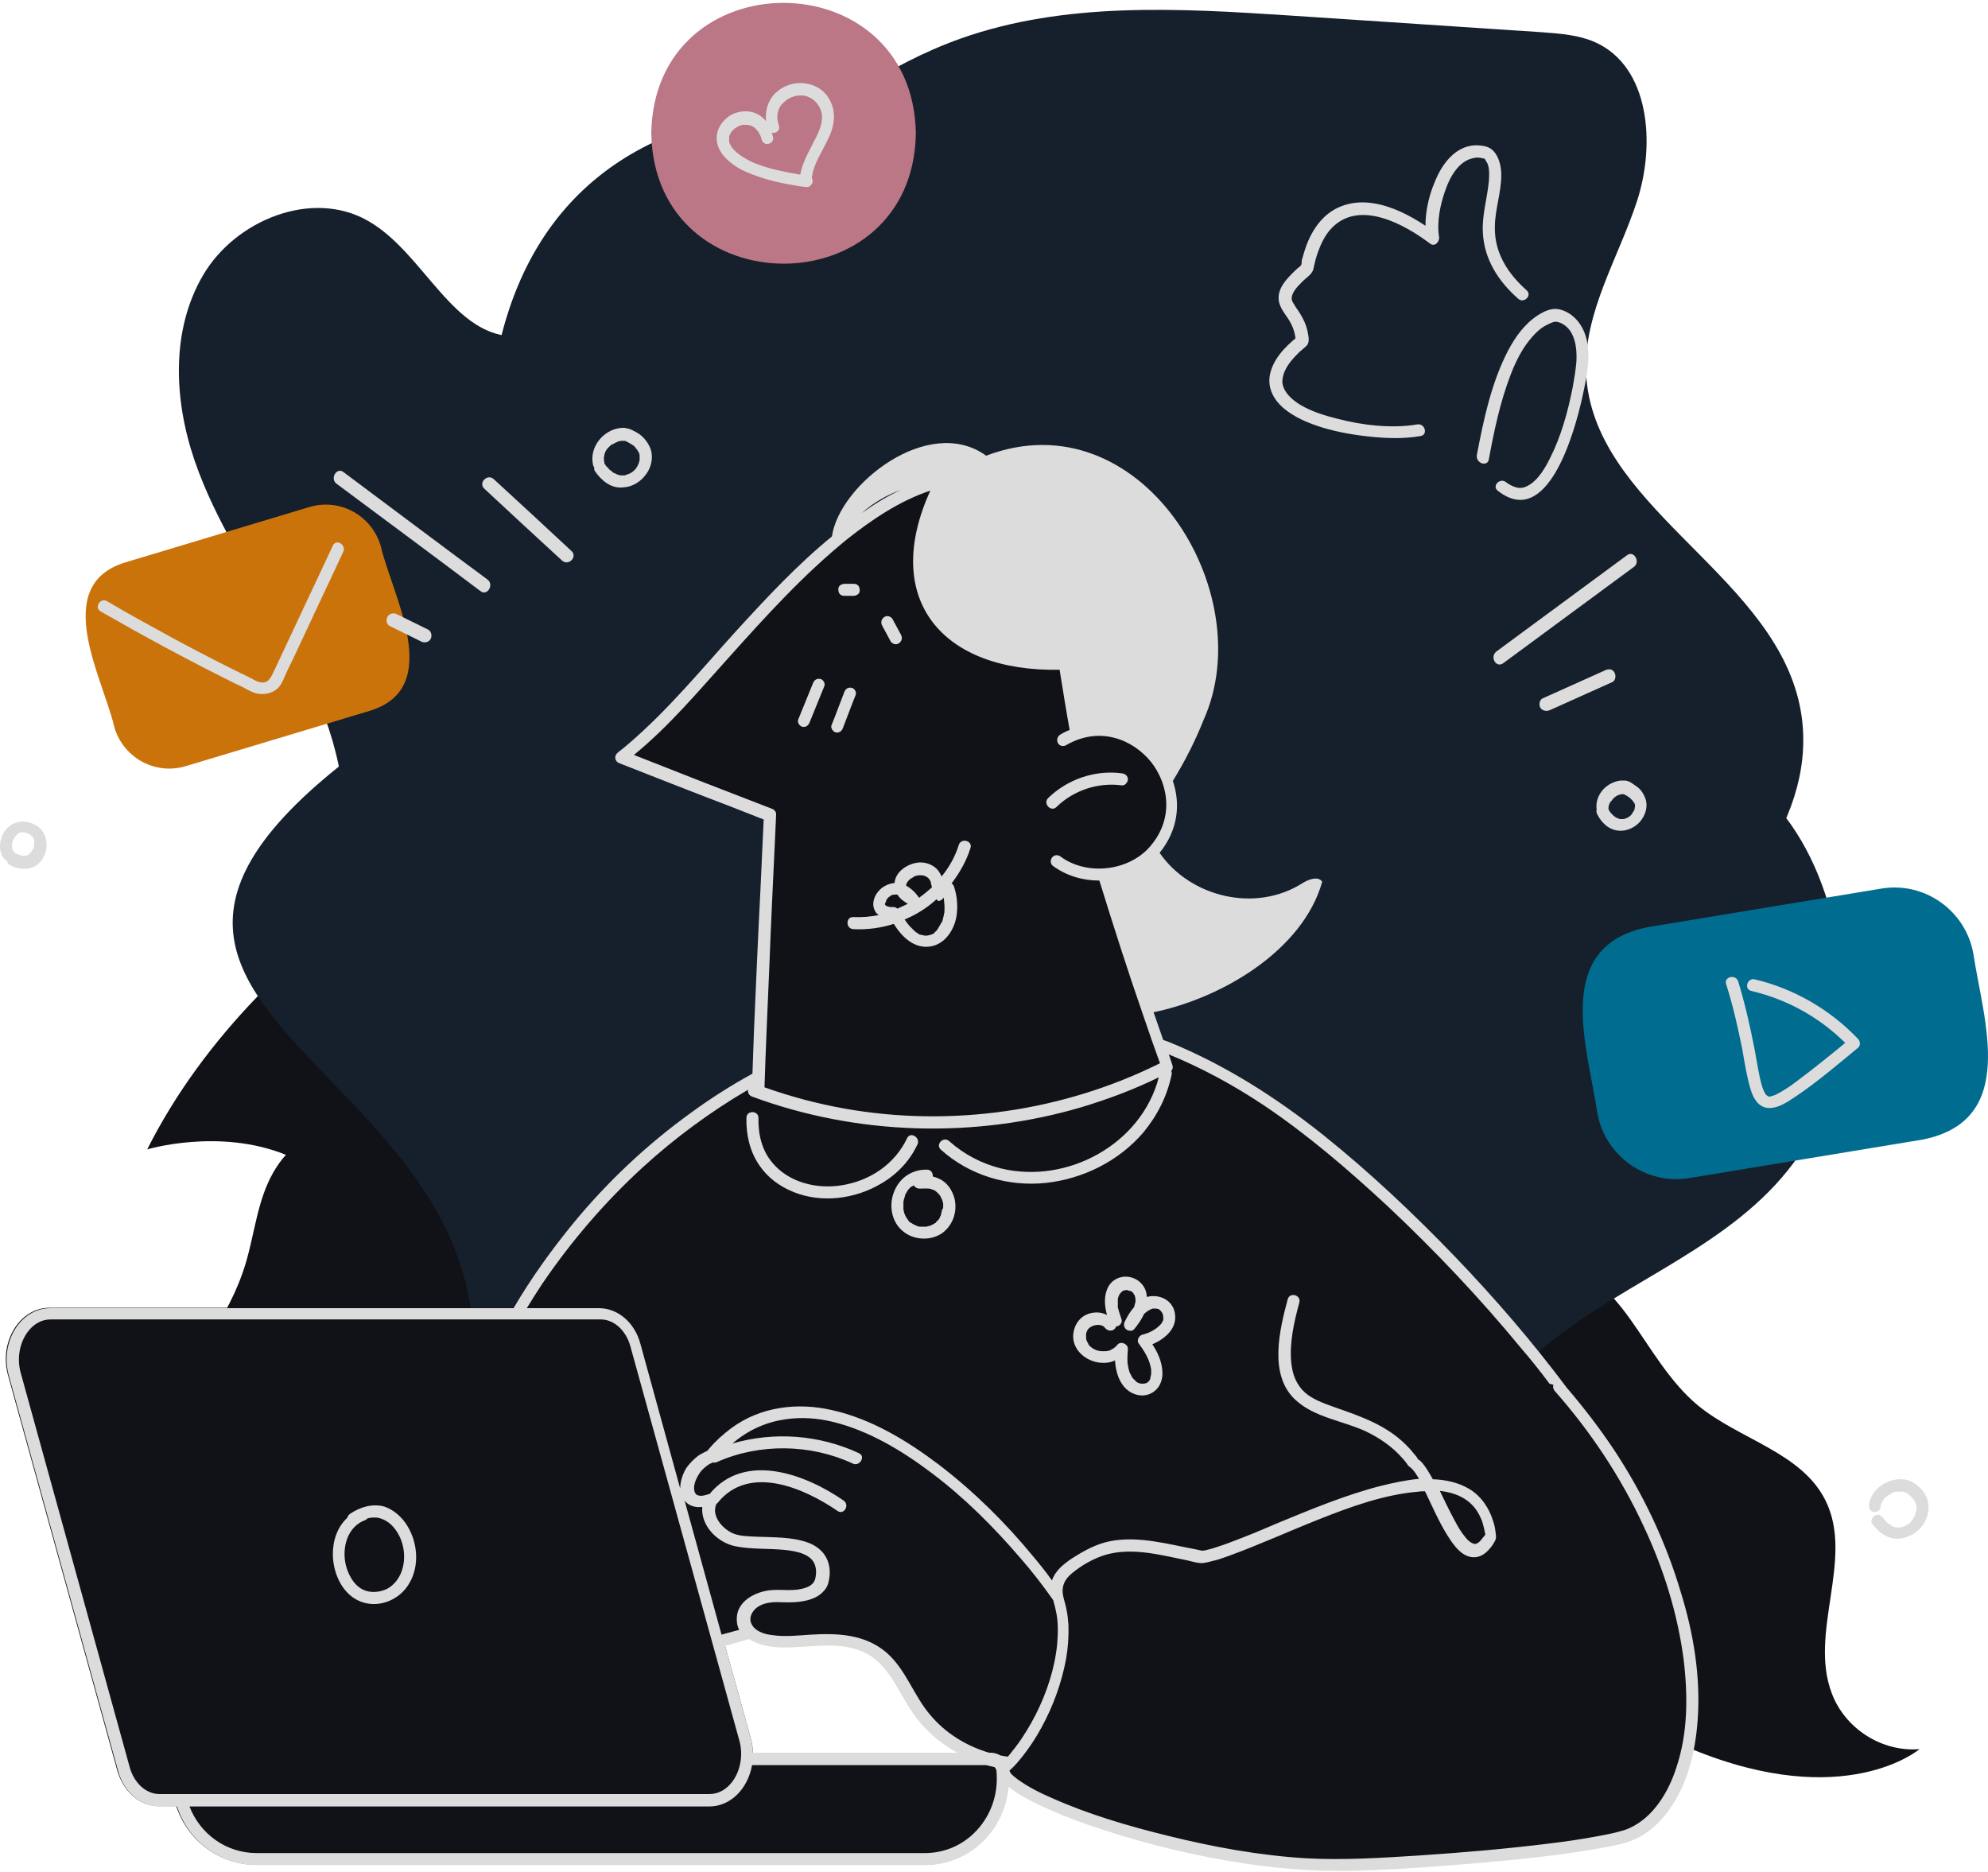 <svg width="600" height="565" viewBox="0 0 600 565" fill="none" xmlns="http://www.w3.org/2000/svg">
<path d="M407.899 329.973C429.312 354.659 472.41 311.151 499.279 292.466C526.148 273.78 550.561 242.957 542.787 211.178C533.24 172.171 480.321 152.395 478.684 112.296C478.002 94.156 488.504 77.79 494.096 60.605C499.688 43.42 497.915 20.098 481.412 12.732C476.502 10.55 470.91 10.141 465.454 9.732C440.086 8.095 414.718 6.322 389.35 4.686C355.934 2.503 321.428 0.457 289.922 11.641C245.187 27.599 213.817 67.424 174.265 94.02C168.809 97.703 162.945 101.249 156.398 101.521C136.758 102.34 128.165 76.29 110.98 66.606C94.205 57.059 71.155 66.333 61.335 82.973C51.515 99.612 52.47 120.752 58.743 139.028C65.017 157.304 75.929 173.535 85.476 190.31C95.023 207.086 103.343 225.362 103.752 244.593C104.161 265.461 95.023 285.373 85.203 303.786C75.383 322.198 354.707 268.598 407.899 329.973Z" fill="#16202C"/>
<path d="M552.879 511.099C545.787 492.686 559.699 470.455 550.97 452.861C543.741 438.267 524.92 434.448 512.372 424.083C503.916 416.99 498.46 407.17 492.05 398.169C485.64 389.167 477.184 380.711 466.273 378.801L466.409 377.983C458.225 364.344 446.36 351.66 440.359 340.613C435.721 332.293 473.092 313.335 473.092 313.335C445.405 285.921 381.711 235.73 345.023 222.5C343.659 203.406 341.886 156.488 341.886 156.488C356.48 152.805 385.939 145.031 385.939 145.031C368.754 123.755 350.069 99.205 330.702 75.064C324.292 67.017 315.699 59.925 305.879 57.197L274.646 50.787L261.144 108.07C253.506 104.524 243.55 106.024 237.549 112.025C230.457 118.981 229.638 131.392 235.639 139.303C239.458 144.349 245.596 147.077 251.87 147.35L251.733 147.895C241.231 172.718 231.684 193.313 221.046 214.862L220.909 214.317C186.13 229.729 153.533 243.095 121.755 264.371C90.112 285.512 61.607 312.789 44.422 346.887C44.422 346.887 66.108 340.34 86.293 348.523C84.793 350.16 83.566 351.933 82.475 353.842C77.701 362.162 76.883 372.118 74.155 381.256C64.199 414.263 29.829 435.403 19.6 468.409C19.6 468.409 35.693 504.415 147.668 522.419C151.351 522.964 151.351 516.009 152.169 512.599C152.851 509.189 152.306 505.507 149.714 502.915C148.623 501.824 147.259 501.142 145.623 500.597C148.214 498.142 150.669 495.55 152.579 492.686C157.079 486.549 159.398 479.184 157.079 472.501C155.579 468.272 152.442 464.726 149.714 461.044C134.575 440.449 163.762 434.448 178.492 422.037C182.584 418.491 186.13 413.99 188.585 409.353C195.132 417.263 203.451 423.81 212.726 428.311C220.773 434.584 229.229 437.721 236.048 438.949C237.139 439.358 238.367 439.767 239.595 440.04L239.049 439.358C239.458 439.358 240.004 439.494 240.413 439.494L249.142 388.349C249.142 388.349 297.832 390.395 301.378 338.294C301.924 329.838 301.106 322.882 299.333 316.881C314.472 314.972 327.701 315.517 339.567 316.745C342.568 319.063 345.705 322.2 348.296 326.156C348.433 327.247 348.978 328.338 349.796 329.292C350.069 329.565 350.206 329.702 350.478 329.974C354.979 338.976 357.161 351.66 352.933 369.663C349.251 385.485 342.568 397.214 335.067 406.079C334.794 405.943 334.658 405.67 334.385 405.534L334.657 406.625C317.882 426.128 297.423 430.629 297.423 430.629L289.785 485.048L410.626 457.771L394.668 394.623C398.76 394.077 402.852 392.986 406.943 391.758C406.534 394.35 406.534 397.078 406.807 399.805C407.625 406.079 410.353 412.08 414.581 416.718H415.672C416.354 449.314 420.037 481.911 426.856 513.69C429.584 526.51 433.403 540.286 444.041 547.924C444.041 547.924 464.227 508.78 510.599 527.874C556.971 546.969 579.339 527.874 579.339 527.874C567.882 528.829 556.835 521.601 552.879 511.099ZM380.211 338.294L376.938 325.337C377.484 325.201 378.166 324.928 378.711 324.792C385.121 323.291 392.895 324.246 396.578 329.702C396.714 329.974 396.851 330.247 396.987 330.52C391.122 332.566 385.53 335.157 380.211 338.294ZM389.486 375.119C397.123 371.982 405.17 369.391 412.944 367.208C406.534 369.527 397.669 373.891 390.304 378.529L389.486 375.119Z" fill="#111217"/>
<path d="M264.556 286.189L268.92 242.681C268.92 242.681 234.823 248.273 209.455 274.324C211.228 274.733 213.137 275.278 214.91 275.824C219.957 277.324 225.549 278.824 229.913 282.098C233.595 284.962 236.051 289.735 234.823 294.509C233.459 299.283 228.549 301.329 223.912 301.056C218.456 300.783 213.274 298.192 208.227 296.282C203.999 294.645 199.635 293.282 194.997 293.691C194.043 295.464 193.088 297.1 192.27 299.01C193.77 299.692 195.27 300.374 196.77 301.056C203.999 304.738 210.819 309.375 216.956 314.967C221.866 319.468 231.959 328.197 224.594 334.88C222.957 336.244 221.184 337.062 219.275 337.335C221.73 340.199 223.912 343.745 223.094 347.701C222.275 351.792 218.32 354.111 214.365 353.975C209.728 353.838 205.363 350.974 201.271 348.928C198.953 347.837 196.634 346.746 194.315 345.791C194.725 346.064 195.27 346.337 195.679 346.746C198.134 348.383 200.453 350.156 202.635 352.201C204.136 353.702 205.772 355.338 206.318 357.384C208.227 363.795 199.089 364.613 195.134 364.749C191.042 364.886 187.087 364.477 183.132 363.658C183.541 368.295 181.904 373.751 184.768 376.888C187.087 379.479 191.452 381.116 192.543 384.935C193.77 389.299 190.36 397.619 191.997 401.301C204.681 430.079 227.322 439.49 240.824 440.172L249.553 389.026C249.553 389.026 298.244 391.072 301.79 338.972C304.927 291.645 264.556 286.189 264.556 286.189Z" fill="#CB730B"/>
<path d="M178.767 363.658C178.767 363.249 178.767 362.84 178.63 362.294H178.494C178.631 362.703 178.63 363.113 178.767 363.658Z" fill="#DCDCDC"/>
<path d="M191.724 270.776C205.499 255.228 223.502 243.635 243.415 237.498C243.824 237.361 244.097 237.225 244.233 236.952C250.78 237.77 257.326 239.271 263.6 241.317C242.596 248.409 223.093 259.32 206.044 273.368C207.681 273.777 209.454 274.186 211.091 274.595C228.276 260.82 248.052 250.318 269.192 243.908C269.738 243.772 270.011 243.499 270.284 243.226C271.784 242.68 272.193 239.953 270.147 239.271C261.555 236.27 252.826 233.952 243.688 232.997C243.006 232.861 242.46 233.27 242.051 233.815C221.047 240.362 202.089 252.773 187.768 269.413C187.496 269.685 187.359 270.095 187.223 270.367C188.587 270.367 190.223 270.504 191.724 270.776Z" fill="#DCDCDC"/>
<path d="M247.507 395.981C241.915 393.662 238.232 388.479 234.959 383.706C233.186 381.251 231.549 378.659 229.64 376.341C227.867 374.022 225.685 371.43 223.23 369.93C220.502 368.294 216.683 368.021 214.773 371.158C213 374.022 214.228 377.841 214.773 380.841C216.274 387.934 218.456 394.889 221.457 401.572C224.866 409.347 229.367 416.439 234.686 423.122C236.323 425.168 239.187 422.304 237.551 420.258C229.094 409.756 223.093 397.481 219.82 384.524C219.002 381.523 218.047 378.114 218.047 374.977C217.911 371.021 221.593 373.476 223.093 374.977C227.049 378.796 229.913 383.705 233.186 388.07C236.732 392.98 240.824 397.481 246.552 399.799C247.643 400.209 248.734 399.39 249.007 398.435C249.28 397.344 248.461 396.39 247.507 395.981Z" fill="#DCDCDC"/>
<path d="M270.965 322.468C268.374 319.059 266.055 315.512 263.736 311.83C253.644 295.327 246.961 276.914 243.96 257.82C243.551 255.229 239.595 256.32 240.005 258.911C242.46 275.141 247.779 290.826 255.28 305.283C259.099 312.512 263.463 319.468 268.373 326.014C270.419 328.606 273.556 332.425 271.783 335.971C271.238 337.062 270.147 338.153 268.783 337.88C267.146 337.607 266.191 335.562 265.509 334.198C263.191 330.106 261.008 326.014 258.826 322.059C256.917 318.513 255.144 314.558 252.553 311.421C250.507 308.829 247.37 306.784 243.96 307.602C240.55 308.42 238.505 311.694 238.232 314.967C237.823 318.922 239.868 322.605 241.641 326.014C243.687 329.97 245.597 333.925 247.37 338.017C250.916 346.2 253.78 354.656 255.962 363.248C256.371 364.885 256.917 366.522 256.644 368.295C256.371 370.477 254.735 369.659 253.371 368.568C249.961 365.567 246.96 362.021 244.096 358.475C238.231 351.246 233.458 343.199 229.775 334.743C228.684 332.288 225.138 334.47 226.229 336.789C229.776 344.563 234.14 352.065 239.323 358.884C241.914 362.294 244.778 365.703 247.779 368.84C250.234 371.432 253.78 375.523 257.872 373.341C260.872 371.705 261.008 368.022 260.463 365.022C259.781 360.657 258.281 356.293 256.917 352.201C254.053 343.336 250.507 334.607 246.279 326.287C244.642 322.877 241.369 318.649 242.323 314.694C242.596 313.33 243.551 311.966 244.915 311.693C246.688 311.421 248.188 312.921 249.143 314.149C250.234 315.512 251.052 317.013 251.871 318.513C253.098 320.832 254.462 323.15 255.689 325.469C257.871 329.56 260.054 333.789 262.509 337.744C264.282 340.744 267.419 343.199 271.101 341.835C274.238 340.608 276.42 337.062 276.148 333.652C276.284 329.151 273.42 325.742 270.965 322.468Z" fill="#DCDCDC"/>
<path d="M186.677 374.296C186.268 370.886 186.132 367.34 186.268 363.93C184.904 363.794 183.54 363.521 182.177 363.248C182.04 366.522 182.176 369.795 182.449 373.068" fill="#DCDCDC"/>
<path d="M191.043 406.346C212.865 436.352 231.96 438.807 239.188 440.989C241.78 441.671 242.871 437.716 240.279 437.034C219.139 430.896 201.681 415.484 192.816 395.708" fill="#DCDCDC"/>
<path d="M346.525 323.564C346.797 321.519 347.616 319.473 348.843 317.836C352.389 313.199 358.527 311.289 363.846 309.653C366.846 308.698 369.847 307.88 372.848 307.198L359.754 255.506L337.932 260.962L325.93 309.925C325.93 309.925 337.796 312.517 346.525 323.564Z" fill="#006C8F"/>
<path d="M357.571 354.797C360.298 351.66 363.299 348.659 366.436 345.931C370.664 342.385 375.165 339.112 380.075 336.384L377.756 327.383C373.391 328.61 369.163 330.792 364.935 332.156C360.98 333.52 356.07 334.611 351.979 333.111C354.57 339.658 355.934 348.114 354.843 358.752C355.661 357.524 356.616 356.024 357.571 354.797Z" fill="#006C8F"/>
<path d="M382.121 397.077C379.802 396.805 377.074 396.123 375.71 394.077C374.619 392.44 375.029 390.394 375.847 388.758C378.166 384.53 382.939 381.393 387.031 378.801C383.894 380.165 380.757 381.529 377.756 383.166C373.801 385.212 369.573 387.53 364.936 386.575C360.708 385.757 357.98 382.075 358.389 377.847C358.662 374.982 360.299 372.527 362.208 370.209C359.48 369.8 357.162 368.572 355.389 365.844C354.843 365.026 354.57 364.208 354.434 363.389C354.161 365.435 353.752 367.617 353.206 369.8C341.204 420.945 297.696 430.765 297.696 430.765L290.059 485.185L410.899 457.907L395.487 396.805C390.986 397.623 386.622 397.759 382.121 397.077Z" fill="#006C8F"/>
<path d="M286.24 421.079C285.558 420.125 286.103 418.897 286.922 418.215C287.876 417.533 289.104 418.079 289.786 418.897C292.377 422.853 295.105 426.671 297.696 430.627C298.378 431.581 297.833 432.809 297.014 433.491C296.059 434.173 294.832 433.627 294.15 432.809C291.559 428.854 288.967 425.035 286.24 421.079ZM353.752 424.216C357.025 428.717 364.527 437.583 358.389 442.765C355.661 445.084 351.706 443.993 349.388 441.538C346.796 438.81 345.16 435.128 342.841 432.127C340.659 429.263 338.067 426.126 335.067 424.08C333.976 423.262 331.793 422.171 330.429 423.534C329.338 424.762 330.566 426.808 331.248 427.899C333.294 431.445 335.749 434.855 338.067 438.401C340.522 442.083 342.977 445.902 345.432 449.585C346.932 451.767 343.387 453.813 341.886 451.631C339.158 447.539 336.567 443.447 333.839 439.356C332.475 437.31 331.111 435.264 329.747 433.218C328.52 431.445 327.293 429.672 326.474 427.626C325.383 424.489 326.065 420.943 329.338 419.579C332.612 418.079 335.885 419.579 338.477 421.625C341.477 424.08 344.068 427.081 346.387 430.081C347.614 431.718 348.705 433.218 349.797 434.991C350.751 436.491 351.57 438.401 352.934 439.492C354.161 440.447 355.798 440.583 356.343 438.946C356.889 437.446 356.207 435.946 355.389 434.582C353.616 431.309 351.297 428.172 348.978 425.035C344.478 418.897 339.431 413.305 333.839 408.123C325.11 418.897 313.927 427.626 301.242 433.218C298.515 450.949 295.787 468.679 293.059 486.41C292.65 488.865 289.24 488.046 289.104 485.728C288.831 485.591 288.558 485.318 288.422 485.046C285.148 479.999 281.466 475.362 277.238 470.998C276.556 470.316 276.556 469.497 276.829 468.952C279.693 451.903 282.694 434.855 285.558 417.67C285.83 416.442 286.785 416.033 287.604 416.306C299.606 414.26 310.926 409.623 320.882 402.531C332.748 394.075 342.568 381.936 348.024 368.161C348.297 366.933 348.433 365.706 348.569 364.478C348.706 363.933 349.115 363.387 349.66 363.114C350.615 360.25 351.297 357.386 351.706 354.385C353.206 345.111 351.979 335.427 347.069 327.38C342.295 319.743 334.112 314.56 325.247 313.196C324.701 313.332 324.019 313.332 323.474 313.06C322.928 313.06 322.383 312.923 321.973 312.923C320.064 312.923 319.518 310.741 320.337 309.65C317.609 306.786 314.881 303.922 312.017 301.057C310.653 301.194 309.289 300.239 309.698 298.602C315.154 281.281 318.7 263.414 320.337 245.274C319.791 244.047 320.473 242.41 322.11 242.41C322.383 242.274 322.792 242.274 323.065 242.41C328.384 242.274 333.566 241.319 338.613 239.546C339.022 239.137 339.704 238.864 340.249 239.001C341.068 238.864 342.022 239.546 342.295 240.228C347.614 244.729 353.07 249.23 358.389 253.594C358.389 253.594 358.389 253.731 358.526 253.731C358.798 253.731 359.071 253.731 359.344 253.731C360.435 253.867 361.39 254.549 361.39 255.776C361.39 256.731 360.435 257.959 359.344 257.822C353.07 257.14 346.796 258.231 341.204 261.232C340.25 261.777 339.431 261.505 338.885 260.823C338.749 260.959 338.613 261.096 338.34 261.232C335.067 277.462 331.248 293.556 326.884 309.514C337.249 311.423 346.387 317.97 351.433 327.38C358.389 340.337 356.889 355.477 351.57 368.843C350.615 374.435 348.978 379.89 346.796 385.209C343.932 392.165 340.25 398.712 335.749 404.713C342.841 410.578 348.569 417.124 353.752 424.216ZM352.934 253.731C348.705 250.184 344.614 246.775 340.386 243.229C335.749 244.865 330.975 245.82 326.202 246.093C330.566 250.048 335.067 253.867 339.431 257.822C339.568 257.686 339.704 257.686 339.84 257.549C343.796 255.367 348.296 254.14 352.934 253.731ZM315.154 297.92C318.018 300.921 321.019 303.922 323.883 306.922C328.111 291.237 331.794 275.553 335.067 259.595C335.067 259.459 335.067 259.459 335.203 259.323C331.657 256.186 328.111 253.049 324.565 249.912C322.792 266.006 319.518 281.963 314.881 297.511C314.881 297.648 315.018 297.784 315.154 297.92ZM342.159 386.846C329.611 404.167 310.38 416.17 289.377 419.852C286.649 436.082 283.785 452.449 281.057 468.679C284.33 472.089 287.331 475.771 290.059 479.727C292.377 464.724 294.696 449.721 297.014 434.718C294.559 435.673 293.468 431.718 295.923 430.763C296.605 430.49 297.287 430.217 297.833 429.945C298.242 429.126 299.06 428.99 299.742 429.126C304.379 427.081 308.88 424.489 313.108 421.625C325.792 412.896 335.885 400.758 342.159 386.846ZM333.839 452.722C333.294 451.767 331.93 451.358 330.975 452.04C330.02 452.585 329.611 453.813 330.293 454.904C332.612 458.586 334.93 462.405 337.385 466.088C337.931 467.042 339.295 467.452 340.249 466.77C341.204 466.224 341.613 464.997 340.931 463.906C338.613 460.223 336.294 456.404 333.839 452.722ZM365.481 291.783C362.617 287.146 359.344 282.918 355.661 278.962C353.752 276.917 351.706 275.007 349.66 273.098C347.751 271.461 345.705 269.415 343.386 268.733C341.068 268.188 338.613 269.279 337.931 271.734C337.249 274.052 338.204 276.78 338.885 279.099C340.386 284.554 342.295 289.874 344.75 295.056C347.478 300.785 350.615 306.377 354.297 311.559C355.798 313.742 359.344 311.696 357.844 309.514C350.751 299.694 345.569 288.646 342.568 276.917C342.295 276.098 341.477 274.052 341.886 273.098C342.432 272.143 344.068 273.643 344.614 274.189C346.933 275.962 348.978 278.008 351.024 280.054C355.252 284.282 358.798 288.919 361.935 293.965C363.299 296.147 366.845 294.102 365.481 291.783Z" fill="#DCDCDC"/>
<path d="M136.209 441.092C179.229 322.453 -5.333 312.759 107.125 227.567C125.666 214.479 146.873 200.907 152.811 179.094C158.386 158.492 148.691 137.043 148.57 115.594C164.687 -0.621 303.684 25.312 378.818 71.725C409.235 86.994 443.53 107.596 447.044 141.406C448.377 154.615 444.62 168.308 448.983 180.911C472.492 227.446 543.991 205.875 555.867 291.794C562.532 387.407 467.767 375.895 444.378 435.76" fill="#16202C"/>
<path d="M471.401 419.645C444.862 384.018 409.113 350.692 385.482 334.211C373.606 325.85 361.609 319.669 349.733 315.064C343.917 298.341 338.463 281.981 333.01 263.925C338.463 263.562 343.795 261.38 347.552 257.502C362.094 241.991 348.037 219.087 330.102 220.42C332.768 199.698 337.13 178.855 325.133 160.556C275.933 106.266 221.885 202.485 187.469 228.418C187.469 228.418 217.523 240.173 232.307 245.869C232.307 245.869 229.641 300.644 228.792 324.88C198.375 341.604 173.169 367.294 156.931 394.682H14.904C5.937 394.682 -0.365 404.982 2.422 415.041L35.384 534.285C37.202 540.708 42.17 545.07 47.866 545.07H53.198C56.47 555.249 66.043 562.763 77.314 562.763H278.841C293.262 562.884 304.29 550.887 304.29 536.83C313.378 546.161 365.487 562.763 402.206 562.763C426.442 562.763 484.61 557.673 493.093 553.068C521.329 537.799 516.724 471.633 471.401 419.645ZM227.217 528.953C227.217 527.499 226.975 526.166 226.611 524.711L218.371 495.021C221.158 494.173 223.824 493.446 226.49 492.84C227.823 493.931 229.762 494.9 232.549 495.264C243.335 496.354 255.21 491.992 264.905 499.021C270.601 503.141 273.146 510.169 277.023 515.986C281.022 521.682 286.597 526.166 292.898 528.953C282.113 528.953 257.149 528.953 227.217 528.953ZM304.29 532.467C304.168 532.588 304.168 532.588 304.047 532.709C303.926 532.467 303.926 532.346 303.805 532.104C304.047 532.104 304.29 532.225 304.653 532.225C304.411 532.346 304.411 532.346 304.29 532.467Z" fill="#111217"/>
<path d="M111.731 214.483L56.108 231.206C46.898 233.993 37.324 228.783 34.537 219.573C31.265 205.031 15.027 176.795 37.688 169.766L93.311 153.043C102.521 150.256 112.094 155.467 114.881 164.677C118.153 179.219 134.392 207.454 111.731 214.483Z" fill="#CB730B"/>
<path d="M30.416 184.552C42.898 191.702 55.622 198.609 68.467 205.032C70.043 205.88 71.618 206.607 73.194 207.334C74.527 208.062 75.981 208.91 77.435 209.273C79.738 209.758 82.161 209.273 83.858 207.698C84.827 206.728 85.312 205.638 85.797 204.426C86.524 202.729 87.372 201.033 88.22 199.336C89.796 195.943 91.371 192.671 92.947 189.278C96.461 181.644 100.096 174.13 103.611 166.496C104.58 164.436 101.429 162.497 100.46 164.678C94.522 177.281 88.705 189.763 82.767 202.366C81.798 204.305 81.071 206.486 78.405 205.88C77.193 205.638 76.102 204.79 75.011 204.305C73.436 203.578 71.861 202.729 70.285 202.002C64.226 198.973 58.167 195.822 52.108 192.55C45.443 188.915 38.778 185.279 32.234 181.401C30.174 180.311 28.356 183.461 30.416 184.552Z" fill="#DCDCDC"/>
<path d="M276.418 40.22C275.57 92.692 197.528 92.692 196.559 40.22C197.407 -12.252 275.449 -12.252 276.418 40.22Z" fill="#BB7785"/>
<path d="M250.364 30.042C247.092 24.104 238.73 23.498 234.004 28.103C231.702 30.405 230.853 33.556 231.217 36.586C230.247 35.374 228.914 34.404 227.339 33.92C224.915 33.193 222.007 33.677 219.947 35.132C217.765 36.707 216.19 39.131 216.311 41.918C216.432 45.553 219.099 48.219 222.007 50.158C224.188 51.612 226.733 52.582 229.278 53.43C232.792 54.642 236.306 55.369 239.942 55.975C241.154 56.217 242.245 56.339 243.456 56.46C244.426 56.581 245.274 55.49 245.274 54.642C245.274 54.279 245.153 54.036 245.032 53.794C245.395 49.673 247.94 46.159 249.637 42.524C251.697 38.646 252.666 34.162 250.364 30.042ZM246.001 42.039C244.305 45.432 242.244 48.825 241.517 52.703C238.609 52.218 235.579 51.612 232.671 50.885C231.338 50.522 229.884 50.037 228.551 49.552C228.308 49.431 227.945 49.31 227.703 49.189H227.581C227.46 49.068 227.218 49.068 227.097 48.946C226.612 48.704 226.127 48.462 225.643 48.219C224.794 47.735 223.946 47.25 223.098 46.644C223.098 46.644 222.734 46.402 222.976 46.523C223.219 46.765 222.976 46.523 222.855 46.402C222.734 46.28 222.492 46.159 222.37 46.038C222.128 45.796 221.765 45.553 221.522 45.19C221.401 45.069 221.28 44.947 221.159 44.826L221.038 44.705C220.916 44.463 220.674 44.22 220.553 43.857C220.431 43.736 220.432 43.614 220.31 43.493C220.189 43.251 220.068 43.008 220.068 42.645C220.068 42.524 220.068 42.524 220.068 42.403C220.068 42.403 220.068 42.403 220.068 42.281C220.068 42.039 220.068 41.797 220.068 41.554V41.675V41.554C220.068 41.312 220.068 41.433 220.068 41.554C220.068 41.433 220.068 41.433 220.068 41.312C220.068 41.069 220.189 40.827 220.31 40.585C220.31 40.464 220.432 40.342 220.432 40.342C220.553 40.1 220.674 39.858 220.795 39.736C220.916 39.615 220.916 39.615 221.038 39.494C221.159 39.252 221.401 39.131 221.522 39.009C221.643 38.888 221.643 38.888 221.764 38.767C222.007 38.646 222.128 38.525 222.37 38.404C222.613 38.282 222.734 38.161 222.976 38.04C223.097 38.04 223.219 37.919 223.34 37.919C223.582 37.798 223.825 37.798 224.067 37.676C224.188 37.676 224.188 37.676 224.309 37.676C224.309 37.676 224.31 37.676 224.431 37.676C224.673 37.676 224.915 37.676 225.158 37.676C225.279 37.676 225.4 37.676 225.521 37.676C225.764 37.676 226.006 37.798 226.248 37.798C226.37 37.798 226.491 37.919 226.612 37.919C226.854 38.04 227.097 38.161 227.339 38.282C227.46 38.282 227.46 38.404 227.581 38.404C227.581 38.404 227.703 38.404 227.703 38.525C227.945 38.767 228.187 38.888 228.309 39.131L228.43 39.252C228.43 39.373 228.551 39.494 228.672 39.494C228.915 39.736 229.036 40.1 229.157 40.342C229.278 40.464 229.278 40.585 229.399 40.706C229.399 40.827 229.399 40.827 229.52 40.948C229.642 41.312 229.763 41.675 229.884 42.16C230.126 43.13 231.217 43.736 232.065 43.372C233.035 43.13 233.64 42.039 233.277 41.191C233.156 40.827 233.035 40.464 232.914 40.1C234.125 40.342 235.579 39.373 235.095 37.919C234.852 37.192 234.731 36.586 234.61 35.859C234.61 35.132 234.61 34.526 234.731 34.041C234.974 32.95 235.458 31.86 236.185 31.254C237.761 29.557 239.821 28.709 242.123 28.83C243.093 28.83 244.062 29.194 245.032 29.799C246.001 30.405 246.728 31.254 247.334 32.344C249.031 35.495 247.576 39.009 246.001 42.039Z" fill="#DCDCDC"/>
<path d="M221.037 44.582C221.158 44.582 221.158 44.582 221.037 44.582C221.158 44.704 221.158 44.704 221.158 44.704C221.279 44.704 221.158 44.582 221.037 44.582Z" fill="#DCDCDC"/>
<path d="M427.777 128.078C430.079 127.714 431.049 131.228 428.746 131.592C423.899 132.44 418.931 132.319 414.083 131.834C409.115 131.35 404.025 130.501 399.178 129.047C394.936 127.714 390.695 126.018 387.302 123.109C384.515 120.686 382.697 117.414 383.182 113.657C383.909 108.688 387.787 104.689 391.543 101.66C391.422 102.145 391.18 102.508 391.059 102.993C390.937 100.327 390.089 98.145 388.635 95.964C387.544 94.389 386.332 92.813 385.969 90.874C385.605 88.572 386.575 86.512 388.029 84.694C389.12 83.361 390.331 82.149 391.665 80.938C391.907 80.695 392.391 80.453 392.634 80.089C392.876 79.847 392.876 78.999 392.876 78.635C393.119 77.787 393.361 76.938 393.603 76.09C395.179 70.879 398.087 65.79 402.934 63.123C412.993 57.67 425.111 64.214 433.23 70.273C432.382 71 431.412 71.606 430.564 72.334C429.595 66.395 430.806 59.973 433.23 54.398C435.169 49.793 438.684 44.825 444.016 43.977C445.349 43.734 446.682 43.855 448.015 44.098C449.59 44.461 450.438 45.067 451.408 46.4C452.619 48.218 453.104 50.642 453.104 52.823C453.104 58.155 451.165 63.245 451.165 68.577C451.044 76.332 455.043 82.513 460.739 87.603C462.557 89.178 459.891 91.723 458.194 90.147C452.135 84.815 447.893 78.15 447.53 70.031C447.287 64.82 448.863 59.852 449.348 54.762C449.469 53.065 449.59 51.126 448.984 49.43C448.742 48.945 448.378 48.46 448.136 47.976C448.015 47.733 447.651 47.612 448.257 47.976C448.015 47.854 447.651 47.855 447.287 47.733C446.439 47.491 445.47 47.491 444.622 47.733C440.259 48.582 437.593 53.429 436.26 57.307C434.684 61.669 433.594 66.88 434.321 71.485C434.563 72.818 433.109 74.636 431.655 73.545C423.778 67.607 409.842 59.852 401.48 69.304C399.784 71.243 398.572 73.788 397.724 76.211C397.118 77.908 396.754 79.483 396.391 81.18C396.027 82.876 393.967 83.967 392.755 85.3C391.422 86.633 389.726 88.451 389.847 90.269C389.847 90.632 390.21 91.359 390.574 91.844C390.937 92.571 391.422 93.177 391.907 93.904C393.119 95.722 394.088 97.661 394.573 99.721C394.815 101.054 395.421 103.114 394.451 104.205C393.603 105.174 392.391 105.901 391.543 106.871C390.089 108.325 388.635 110.021 387.786 111.96C387.18 113.172 386.938 114.748 387.059 115.717C387.544 118.504 389.847 120.564 392.391 122.14C395.785 124.2 399.784 125.412 403.662 126.381C411.054 128.32 420.021 129.411 427.777 128.078ZM449.348 138.621C450.923 130.017 452.741 121.413 455.892 113.172C457.467 109.052 459.527 104.932 462.435 101.66C463.647 100.327 464.98 98.994 466.677 98.145C467.404 97.782 468.131 97.418 468.858 97.176C469.828 96.934 470.797 97.297 471.645 97.782C475.523 99.963 476.008 105.416 475.766 109.294C475.523 111.839 475.16 114.142 474.675 116.808C473.221 124.2 471.16 131.713 467.767 138.378C466.313 141.287 464.374 144.559 461.708 146.255C460.496 146.982 459.648 147.346 458.315 147.225C457.225 147.103 455.77 146.498 454.558 145.528C452.741 144.074 450.196 146.619 452.013 148.073C467.161 160.07 475.281 130.017 477.462 120.322C479.037 113.051 481.34 103.841 476.493 97.297C474.917 95.237 472.857 93.783 470.312 93.298C468.131 92.935 465.829 94.025 464.011 95.237C460.133 97.782 457.346 101.66 455.164 105.78C450.075 115.596 447.772 126.624 445.712 137.409C445.47 139.954 448.984 140.923 449.348 138.621Z" fill="#DCDCDC"/>
<path d="M580.345 343.905L509.816 355.539C496.728 357.72 484.246 348.752 482.065 335.665C479.036 315.669 468.493 285.616 497.334 279.799L567.863 268.166C580.951 265.984 593.432 274.952 595.614 288.04C598.643 308.035 609.186 338.088 580.345 343.905Z" fill="#006C8F"/>
<path d="M520.966 297.009C523.026 303.432 524.48 309.976 525.813 316.52C526.54 320.64 527.146 324.76 528.358 328.759C529.085 331.183 530.418 333.849 533.205 334.333C536.356 334.818 539.507 332.516 541.93 330.94C548.595 326.457 554.654 321.246 560.835 316.156C561.562 315.55 561.441 314.217 560.835 313.611C552.473 304.765 541.445 298.342 529.569 295.555C527.267 295.07 526.298 298.584 528.6 299.069C539.991 301.735 550.292 307.673 558.29 316.156C558.29 315.308 558.29 314.459 558.29 313.611C552.958 317.974 547.505 322.458 541.93 326.578C540.355 327.79 538.658 328.88 536.962 329.85C536.598 329.971 536.356 330.213 535.992 330.334C535.75 330.456 535.871 330.456 535.386 330.577C535.144 330.698 534.902 330.698 534.659 330.819C534.538 330.819 534.417 330.819 534.296 330.94C534.538 330.94 534.659 330.94 534.296 330.94C534.175 330.94 533.568 330.94 533.811 330.94C534.053 330.94 533.569 330.819 533.447 330.819C533.932 331.062 533.447 330.819 533.326 330.698C533.811 331.062 533.326 330.577 533.084 330.456C532.842 330.213 533.205 330.698 533.084 330.456C532.963 330.334 532.963 330.213 532.842 330.213C532.72 329.971 532.599 329.729 532.478 329.486C532.236 329.001 532.478 329.486 532.236 329.001C532.114 328.638 531.993 328.395 531.872 328.032C530.781 324.396 530.296 320.519 529.569 316.762C528.236 309.854 526.661 302.947 524.601 296.161C523.753 293.858 520.238 294.828 520.966 297.009Z" fill="#DCDCDC"/>
<path d="M179.593 142.254C178.987 141.406 179.472 140.315 180.199 139.709C181.047 139.103 182.138 139.588 182.743 140.315C182.865 140.557 182.986 140.8 183.228 140.921C182.865 140.557 183.349 141.042 183.471 141.163C183.713 141.527 183.955 141.769 184.319 142.011C184.44 142.133 184.682 142.254 184.803 142.375C184.561 142.133 184.682 142.254 184.803 142.375L184.925 142.496C185.167 142.739 185.531 142.86 185.894 142.981C186.015 142.981 186.015 143.102 186.137 143.102C186.5 143.223 185.652 142.981 186.015 143.102C186.136 143.102 186.258 143.223 186.379 143.223C186.621 143.344 186.985 143.344 187.348 143.466C186.985 143.344 186.985 143.466 187.227 143.466C187.348 143.466 187.349 143.466 187.47 143.466C187.591 143.466 187.712 143.466 187.954 143.466C188.076 143.466 188.197 143.466 188.318 143.466C188.439 143.466 188.803 143.466 188.439 143.466C188.075 143.466 188.318 143.466 188.439 143.466C188.681 143.466 188.924 143.344 189.166 143.223C189.287 143.223 189.409 143.102 189.53 143.102H189.651C189.893 142.981 189.409 143.223 189.409 143.223C189.651 143.102 189.893 142.981 190.136 142.86C190.378 142.739 190.62 142.617 190.742 142.496C190.984 142.375 190.378 142.739 190.62 142.617L190.742 142.496C190.863 142.375 190.984 142.375 191.105 142.254C191.226 142.133 191.469 141.89 191.59 141.769C191.711 141.648 191.832 141.527 191.953 141.406C191.711 141.769 192.075 141.163 191.953 141.406C192.075 141.163 192.196 140.921 192.317 140.8C192.438 140.557 192.559 140.315 192.68 140.073C192.802 139.83 192.559 140.315 192.559 140.315C192.559 140.194 192.68 140.194 192.68 140.073C192.68 139.951 192.802 139.83 192.802 139.709C192.923 139.467 192.923 139.224 193.044 138.861C193.044 138.255 193.044 138.618 193.044 138.861C193.044 138.74 193.044 138.618 193.044 138.497C193.044 138.255 193.044 138.012 193.044 137.649C193.044 137.528 193.044 137.406 193.044 137.285C193.044 137.043 193.165 137.77 193.044 137.528V137.407C193.044 137.164 192.923 136.801 192.802 136.558C192.559 136.073 192.802 136.437 192.802 136.558C192.681 136.437 192.681 136.316 192.559 136.195C192.438 135.952 192.317 135.71 192.074 135.468L191.953 135.346C191.711 135.104 192.196 135.589 192.074 135.468C191.953 135.346 191.832 135.225 191.832 135.104C191.59 134.862 191.348 134.619 191.105 134.377C190.984 134.377 190.984 134.256 190.863 134.256C190.863 134.256 191.226 134.498 190.984 134.377C190.863 134.256 190.621 134.135 190.499 134.013C190.136 133.771 189.772 133.65 189.409 133.407C189.287 133.286 189.045 133.286 188.924 133.165C188.803 133.165 188.682 133.044 188.682 133.044C188.803 133.044 189.045 133.165 188.682 133.044C188.56 133.044 188.56 133.044 188.439 133.044C188.56 133.044 188.56 133.044 188.682 133.044C188.56 133.044 188.439 133.044 188.318 133.044C188.076 133.044 187.954 133.044 187.712 133.044C187.591 133.044 187.47 133.044 187.348 133.044C187.348 133.044 187.833 132.923 187.47 133.044C187.227 133.044 186.985 133.165 186.864 133.165C186.621 133.165 186.379 133.286 186.258 133.407C185.894 133.529 186.5 133.286 186.258 133.407C186.137 133.407 186.015 133.529 185.894 133.529C185.531 133.771 185.167 133.892 184.803 134.135C184.44 134.377 185.046 133.892 184.682 134.135C184.561 134.256 184.44 134.256 184.319 134.377C184.198 134.498 184.076 134.619 183.955 134.74C183.834 134.862 183.592 135.104 183.471 135.225C183.228 135.589 183.592 134.983 183.471 135.225C183.349 135.346 183.35 135.468 183.228 135.468C182.986 135.831 182.622 136.316 182.622 136.679C182.744 136.316 182.744 136.558 182.622 136.558C182.622 136.679 182.501 136.801 182.501 136.922C182.38 137.164 182.38 137.285 182.38 137.528C182.38 137.649 182.38 137.77 182.259 137.891C182.138 138.376 182.259 137.528 182.259 137.891C182.259 138.012 182.259 138.255 182.259 138.376C182.259 138.497 182.38 138.982 182.259 139.103C182.259 138.982 182.138 138.74 182.259 138.982C182.259 139.103 182.259 139.224 182.38 139.345C182.622 140.315 182.137 141.284 181.168 141.527C180.32 141.769 179.108 141.163 178.987 140.315C177.775 134.983 182.016 129.772 187.227 129.166C187.712 129.166 188.197 129.045 188.682 129.166C189.409 129.287 190.015 129.408 190.742 129.772C191.469 130.136 192.196 130.499 192.923 130.984C194.377 132.074 195.468 133.407 196.195 135.104C197.286 137.649 196.679 140.8 195.104 142.981C193.407 145.405 190.863 146.98 187.954 147.101C184.44 147.465 181.532 145.041 179.593 142.254ZM565.076 459.875C567.015 462.541 569.802 464.601 573.196 464.359C576.104 464.116 578.649 462.541 580.346 460.238C581.921 458.057 582.527 455.028 581.678 452.483C581.194 451.029 580.224 449.574 579.012 448.605C578.164 447.878 577.316 447.272 576.346 446.908C575.498 446.545 574.529 446.424 573.559 446.424C569.197 446.424 564.713 449.574 564.107 454.058C563.986 455.028 564.349 455.997 565.319 456.239C566.167 456.482 567.379 455.997 567.5 455.028C567.5 454.664 567.621 454.301 567.742 453.937C567.742 453.816 567.742 453.816 567.864 453.695C567.864 453.573 567.864 453.573 567.864 453.816C567.864 453.695 568.106 453.452 568.106 453.21C568.227 453.089 568.227 452.968 568.348 452.725C568.348 452.604 568.47 452.604 568.47 452.483C568.712 452.24 568.47 452.483 568.47 452.604C568.591 452.24 569.075 451.877 569.318 451.756C569.318 451.756 569.802 451.392 569.56 451.513C569.318 451.756 569.681 451.392 569.681 451.392C569.803 451.392 569.803 451.271 569.924 451.271C570.287 451.029 570.651 450.907 570.893 450.665C571.014 450.665 571.014 450.544 571.136 450.544C570.772 450.665 570.893 450.665 571.015 450.544C571.257 450.423 571.378 450.423 571.62 450.301C571.863 450.301 571.984 450.18 572.226 450.18C572.348 450.18 572.347 450.18 572.469 450.18C572.59 450.18 572.953 450.059 572.59 450.18C572.347 450.301 572.711 450.18 572.711 450.18C572.832 450.18 572.832 450.18 572.953 450.18C573.074 450.18 573.317 450.18 573.438 450.18C573.559 450.18 573.802 450.18 573.923 450.18C573.68 450.059 574.286 450.18 573.923 450.18C574.044 450.18 574.165 450.18 574.286 450.18C574.529 450.18 574.65 450.301 574.892 450.301C575.014 450.301 575.498 450.544 575.256 450.423C575.014 450.301 575.377 450.544 575.377 450.544C575.498 450.544 575.498 450.665 575.619 450.665C575.74 450.786 575.983 450.907 576.104 451.029C576.225 451.15 576.346 451.15 575.983 451.029C576.104 451.029 576.104 451.15 576.225 451.15C576.346 451.271 576.468 451.392 576.589 451.513C576.831 451.756 577.074 451.998 577.316 452.24L577.437 452.362C577.558 452.483 577.195 451.998 577.316 452.24C577.437 452.362 577.437 452.483 577.558 452.604C577.68 452.846 577.801 453.089 578.043 453.331C577.922 453.089 578.285 453.695 578.043 453.331C578.043 453.452 578.164 453.573 578.164 453.695C578.285 453.937 578.285 454.179 578.407 454.543C578.407 454.058 578.528 454.906 578.407 454.543C578.407 454.664 578.407 454.785 578.407 454.906C578.407 455.149 578.407 455.391 578.407 455.755C578.407 456.239 578.528 455.391 578.407 455.755C578.407 455.876 578.407 455.997 578.286 456.118C578.286 456.361 578.164 456.603 578.043 456.967C578.043 457.088 577.922 457.209 577.922 457.33C577.801 457.572 578.164 456.967 577.922 457.33C577.801 457.572 577.68 457.815 577.558 458.057C577.437 458.3 577.316 458.542 577.074 458.784C576.953 459.027 577.316 458.421 577.074 458.784C576.953 458.905 576.831 459.027 576.831 459.148C576.71 459.39 576.468 459.511 576.346 459.633C576.225 459.754 576.225 459.754 576.104 459.875C575.741 460.238 576.347 459.754 576.104 459.875C575.619 460.117 575.256 460.36 574.771 460.602C574.529 460.723 575.256 460.481 574.771 460.602C574.65 460.602 574.529 460.723 574.407 460.723C574.165 460.844 573.923 460.844 573.559 460.966H573.438C573.196 461.087 573.802 460.966 573.559 460.966C573.438 460.966 573.317 460.966 573.075 460.966C572.832 460.966 572.469 460.966 572.226 460.966C571.863 460.966 572.711 461.087 572.226 460.966C572.105 460.966 571.984 460.966 571.741 460.844C571.62 460.844 571.378 460.723 571.257 460.723C571.136 460.723 571.136 460.723 571.136 460.602C570.772 460.481 571.136 460.723 571.257 460.602C571.136 460.602 570.53 460.238 570.409 460.117C570.287 459.996 570.166 459.875 569.924 459.875C569.803 459.754 569.803 459.754 570.045 459.996C570.045 459.875 569.803 459.875 569.803 459.754C569.56 459.511 569.197 459.269 568.954 458.905C568.833 458.784 568.712 458.663 568.591 458.421C568.349 458.057 568.47 458.3 568.591 458.421C568.47 458.3 568.469 458.178 568.348 458.057C567.742 457.33 566.773 456.845 565.804 457.451C564.955 457.936 564.47 459.148 565.076 459.875ZM485.58 245.017C485.58 244.775 485.459 244.654 485.459 244.411C485.58 244.896 485.459 244.654 485.459 244.532C485.459 244.411 485.459 244.411 485.459 244.29C485.459 244.169 485.459 243.926 485.459 243.805C485.459 243.684 485.58 243.321 485.459 243.927C485.459 243.805 485.459 243.684 485.459 243.563C485.459 243.442 485.58 243.199 485.58 243.078C485.58 242.957 485.944 242.351 485.58 242.836C485.823 242.472 485.944 242.109 486.186 241.866L486.307 241.745C486.428 241.624 486.671 241.503 486.307 241.745C486.428 241.624 486.55 241.503 486.671 241.26C486.792 241.139 486.913 241.018 487.035 240.897C487.156 240.776 487.156 240.776 487.277 240.655C487.034 240.776 487.64 240.291 487.277 240.655C487.519 240.412 487.883 240.291 488.125 240.049C488.246 240.049 488.367 239.927 488.367 239.927C488.367 239.927 487.883 240.049 488.246 240.049C488.489 239.927 488.61 239.927 488.852 239.806C488.973 239.806 489.216 239.685 489.337 239.685C489.7 239.564 488.852 239.685 489.216 239.685C489.337 239.685 489.458 239.685 489.458 239.685C489.579 239.685 489.822 239.685 489.943 239.685C490.064 239.685 490.185 239.685 490.185 239.685C489.822 239.685 489.822 239.685 489.943 239.685C490.064 239.685 490.064 239.685 490.185 239.685C490.064 239.685 490.064 239.564 489.943 239.564C489.943 239.564 490.064 239.564 490.064 239.685C490.185 239.685 490.185 239.806 490.306 239.806C490.428 239.927 490.549 239.927 490.791 240.049C491.033 240.17 491.397 240.412 491.64 240.655C491.761 240.655 491.761 240.776 491.882 240.776C491.397 240.412 491.639 240.655 491.761 240.655C491.882 240.776 492.003 240.776 492.003 240.897C492.245 241.139 492.366 241.26 492.609 241.503L492.73 241.624C492.367 241.139 492.488 241.382 492.609 241.503C492.73 241.624 492.73 241.624 492.851 241.745C492.973 241.988 493.094 242.23 493.215 242.351C493.336 242.594 492.973 241.866 493.094 242.109C493.094 242.109 493.094 242.23 493.215 242.23C493.215 242.351 493.336 242.472 493.336 242.472C493.336 242.594 493.336 242.715 493.457 242.836C493.457 243.078 493.457 243.442 493.457 242.715C493.457 242.957 493.457 243.078 493.457 243.321C493.457 243.442 493.457 243.563 493.457 243.684V243.805C493.457 244.169 493.457 243.563 493.457 243.563C493.336 243.684 493.336 244.048 493.336 244.169C493.336 244.411 493.215 244.654 493.094 244.775C492.973 245.017 493.336 244.29 493.215 244.532C493.215 244.532 493.215 244.654 493.094 244.654C493.094 244.775 492.972 244.896 492.972 244.896C492.851 245.138 492.73 245.26 492.609 245.502C492.609 245.623 492.488 245.623 492.488 245.744C492.609 245.502 492.851 245.138 492.488 245.744C492.367 245.865 492.124 246.108 492.003 246.229C491.882 246.35 491.276 246.835 491.882 246.35C491.639 246.471 491.518 246.593 491.276 246.714C491.155 246.835 490.912 246.956 490.67 246.956C490.306 247.198 491.033 246.835 490.791 246.956C490.67 246.956 490.549 247.077 490.428 247.077C490.185 247.198 490.064 247.198 489.822 247.198C489.579 247.198 489.216 247.198 489.943 247.198C489.822 247.198 489.7 247.198 489.579 247.198C489.337 247.198 489.095 247.198 488.852 247.198C488.731 247.198 488.489 247.077 489.095 247.198H488.973C488.852 247.198 488.731 247.198 488.61 247.077C488.489 247.077 488.368 246.956 488.246 246.956C488.246 246.956 488.125 246.956 488.125 246.835C487.762 246.714 488.489 247.077 488.246 246.956C488.004 246.835 487.762 246.714 487.519 246.593C487.398 246.471 487.277 246.471 487.156 246.35C487.761 246.714 487.277 246.35 487.035 246.229C486.792 245.987 486.55 245.744 486.307 245.502L486.186 245.381C485.944 245.017 486.429 245.623 486.186 245.381C486.065 245.26 485.944 245.017 485.823 244.896C485.58 244.532 485.459 244.169 485.217 243.805C484.732 242.957 483.52 242.593 482.672 243.199C481.824 243.805 481.581 244.775 482.066 245.744C483.399 248.41 485.702 250.592 488.852 250.713C491.155 250.834 493.578 249.622 495.032 247.926C496.608 245.987 497.456 243.442 496.608 241.018C496.123 239.685 495.396 238.473 494.306 237.625C493.7 237.14 492.973 236.656 492.245 236.171C492.003 236.05 491.761 235.928 491.518 235.807C491.155 235.686 490.791 235.565 490.306 235.565C489.943 235.565 489.458 235.565 489.095 235.565C487.156 235.807 485.217 236.777 483.884 238.231C482.551 239.685 481.702 241.624 481.824 243.684C481.824 244.169 481.945 244.775 482.066 245.26C482.308 246.229 483.399 246.835 484.247 246.471C485.217 246.956 485.823 245.987 485.58 245.017ZM2.908 261.013C5.21 262.346 7.997 262.71 10.421 261.498C12.239 260.529 13.572 258.469 13.935 256.408C14.299 254.106 13.814 251.803 12.239 250.107C11.39 249.259 10.3 248.653 9.088 248.289C8.361 248.047 7.634 248.047 6.907 247.926C5.937 247.926 5.089 248.168 4.12 248.531C0.484 250.228 -1.213 255.439 0.969 258.832C1.453 259.68 2.665 260.044 3.514 259.438C4.362 258.953 4.725 257.863 4.12 256.893C3.998 256.772 3.998 256.651 3.877 256.53C3.756 256.287 3.877 256.651 3.877 256.651C3.877 256.651 3.756 256.53 3.756 256.408C3.756 256.287 3.635 256.045 3.635 255.924C3.635 255.802 3.635 255.802 3.635 255.681C3.635 255.439 3.635 256.045 3.635 255.802C3.635 255.439 3.635 255.197 3.635 254.833V254.591C3.756 254.833 3.513 254.954 3.635 254.712C3.635 254.469 3.756 254.348 3.756 254.106C3.756 253.985 3.877 253.864 3.877 253.621L3.998 253.379C3.998 253.379 3.877 253.742 3.998 253.5C4.119 253.136 4.362 252.894 4.483 252.652L4.604 252.409C4.604 252.409 4.362 252.773 4.483 252.531C4.604 252.409 4.725 252.288 4.846 252.167C4.968 252.046 5.089 251.925 5.21 251.803C5.452 251.561 5.089 251.925 5.089 251.925C5.089 251.925 5.331 251.803 5.331 251.682C5.453 251.561 5.574 251.561 5.695 251.44C5.816 251.44 5.816 251.319 5.937 251.319C6.18 251.198 5.816 251.44 5.816 251.319C5.816 251.319 6.18 251.197 6.301 251.197C6.422 251.197 6.422 251.197 6.543 251.197C6.18 251.197 6.907 251.076 6.543 251.197C6.786 251.197 7.149 251.197 7.391 251.197C7.513 251.197 7.513 251.197 7.634 251.197C7.634 251.197 7.149 251.076 7.391 251.197C7.513 251.197 7.634 251.198 7.755 251.319C7.997 251.319 8.24 251.44 8.482 251.561C8.603 251.561 8.724 251.682 8.846 251.682C8.846 251.682 8.361 251.44 8.603 251.561C8.603 251.561 8.725 251.561 8.725 251.682C8.967 251.803 9.088 251.925 9.33 252.046C9.452 252.046 9.452 252.167 9.573 252.167C9.573 252.167 9.209 251.803 9.33 252.046L9.451 252.167C9.573 252.288 9.694 252.409 9.815 252.531C9.815 252.531 10.057 252.894 9.815 252.531C9.573 252.288 9.815 252.531 9.936 252.652C10.058 252.773 10.179 253.015 10.179 253.136C10.179 253.258 10.421 253.5 10.179 253.136C10.057 252.773 10.179 253.136 10.179 253.258C10.3 253.379 10.3 253.621 10.3 253.864C10.3 253.985 10.3 253.985 10.3 254.106C10.421 254.469 10.3 253.621 10.3 253.985C10.3 254.348 10.3 254.712 10.3 255.075C10.3 255.439 10.421 254.712 10.3 254.954C10.3 255.075 10.3 255.075 10.3 255.197C10.3 255.439 10.179 255.56 10.179 255.802C10.179 255.924 10.058 256.166 9.936 256.287C10.179 255.56 9.936 256.287 9.815 256.408C9.694 256.53 9.694 256.772 9.573 256.893C9.573 257.014 9.451 257.014 9.451 257.135C9.573 256.893 9.815 256.651 9.451 257.135C9.33 257.257 9.209 257.378 9.088 257.499C8.967 257.499 8.967 257.62 8.846 257.62C8.724 257.741 9.088 257.499 9.088 257.499L8.967 257.62C8.846 257.741 8.603 257.863 8.482 257.984C8.24 258.105 7.997 258.105 8.603 257.984C8.482 257.984 8.361 258.105 8.24 258.105C7.997 258.226 7.876 258.226 7.634 258.226C7.391 258.347 7.876 258.226 7.876 258.226C7.755 258.226 7.755 258.226 7.634 258.226C7.513 258.226 7.391 258.226 7.27 258.226C7.028 258.226 6.786 258.226 6.543 258.226C6.664 258.226 7.149 258.226 6.543 258.226C6.422 258.226 6.301 258.226 6.18 258.105C5.937 257.984 5.574 257.863 5.331 257.863C5.937 257.984 5.331 257.863 5.21 257.741C5.089 257.62 4.847 257.62 4.725 257.499C3.877 257.014 2.665 257.257 2.18 258.105C1.817 259.438 2.059 260.529 2.908 261.013Z" fill="#DCDCDC"/>
<path d="M316.288 240.9C322.105 235.205 330.467 232.296 338.586 233.387C339.555 233.508 340.404 234.114 340.404 235.205C340.404 236.053 339.555 237.144 338.586 237.022C331.436 236.053 324.044 238.477 318.833 243.566C317.258 245.142 314.713 242.597 316.288 240.9ZM280.418 265.258L280.297 265.137C280.297 265.137 280.297 265.258 280.418 265.258ZM268.784 193.518C269.269 194.366 270.481 194.73 271.329 194.124C272.178 193.518 272.42 192.548 271.935 191.579C271.087 190.003 270.239 188.428 269.39 186.853C268.906 186.004 267.694 185.641 266.846 186.247C265.997 186.853 265.755 187.822 266.24 188.792C267.088 190.367 267.936 191.942 268.784 193.518ZM267.209 273.135C267.209 273.256 267.209 273.256 267.209 273.135C267.209 273.256 267.209 273.256 267.209 273.135C267.209 273.256 267.209 273.135 267.209 273.135ZM267.209 273.135C267.209 273.256 267.209 273.256 267.209 273.135V273.135ZM304.897 534.406C305.018 534.406 305.018 534.406 304.897 534.406C304.897 534.406 305.018 534.406 304.897 534.406ZM288.053 361.599C289.022 365.477 287.689 369.597 284.538 372.021C280.903 374.687 275.328 374.323 272.056 371.172C269.027 368.385 268.3 363.659 269.754 359.902C271.329 355.54 275.207 352.874 279.812 352.995C281.024 352.995 281.63 354.085 281.509 355.055C282.478 355.297 283.448 355.661 284.417 356.267C286.235 357.479 287.447 359.418 288.053 361.599ZM281.388 369.597C281.388 369.597 281.63 369.476 281.388 369.597V369.597ZM284.66 364.386C284.66 364.022 284.66 363.659 284.66 363.417C284.66 363.295 284.66 363.295 284.66 363.295V363.174C284.66 363.053 284.538 362.811 284.538 362.689C284.417 362.326 284.296 361.962 284.175 361.72C284.175 361.599 284.054 361.599 284.054 361.478C283.932 361.356 283.932 361.114 283.811 360.993C283.69 360.872 283.69 360.751 283.569 360.629L283.448 360.508C283.205 360.266 282.963 359.902 282.599 359.66L282.478 359.539C282.357 359.418 282.236 359.418 282.115 359.296C281.993 359.175 281.751 359.054 281.509 359.054C281.387 359.054 281.388 359.054 281.266 358.933C280.903 358.812 280.539 358.69 280.055 358.69C279.933 358.69 279.933 358.69 279.812 358.69C279.57 358.69 279.327 358.69 279.085 358.69C278.843 358.69 278.6 358.69 278.358 358.69C278.237 358.69 277.631 358.812 277.873 358.69C277.025 358.812 276.177 358.448 275.813 357.721C275.571 357.842 275.45 357.963 275.207 358.085C275.207 358.085 275.207 358.085 275.086 358.085L274.965 358.206C274.601 358.448 274.359 358.812 273.995 359.175C273.995 359.296 273.874 359.296 273.874 359.418C273.753 359.66 273.632 359.781 273.511 360.023C273.39 360.145 273.268 360.387 273.268 360.508L273.147 360.751V360.872C273.026 361.235 272.905 361.72 272.784 362.084C272.784 362.326 272.662 362.447 272.662 362.689C272.662 362.811 272.662 362.811 272.662 362.932C272.662 363.295 272.662 363.659 272.662 364.144C272.662 364.386 272.662 364.628 272.662 364.75V364.871C272.662 364.871 272.662 364.871 272.662 364.992C272.783 365.355 272.784 365.719 272.905 366.083C273.026 366.325 273.026 366.446 273.147 366.689C273.147 366.81 273.268 366.81 273.268 366.931C273.389 367.294 273.632 367.537 273.874 367.9L273.995 368.143C274.117 368.264 274.238 368.385 274.359 368.627C274.48 368.749 274.601 368.87 274.844 368.991L274.965 369.112C274.965 369.112 274.965 369.112 275.086 369.112C275.449 369.355 275.813 369.597 276.177 369.718C276.298 369.718 276.419 369.839 276.419 369.839C276.661 369.96 276.904 369.96 277.025 370.082C277.267 370.203 277.51 370.203 277.752 370.203H277.873C277.994 370.203 278.115 370.203 278.115 370.203C278.6 370.203 278.964 370.203 279.449 370.203C279.449 370.203 279.449 370.203 279.57 370.203C279.691 370.203 279.812 370.203 279.933 370.082C280.176 370.082 280.297 369.96 280.539 369.96C280.781 369.96 280.903 369.839 281.145 369.718C281.266 369.718 281.266 369.597 281.388 369.597C281.751 369.476 281.993 369.233 282.236 369.112C282.357 369.112 282.478 368.991 282.478 368.87C282.599 368.749 282.721 368.627 282.842 368.506C282.963 368.385 283.084 368.264 283.205 368.143L283.326 368.022C283.569 367.658 283.69 367.416 283.811 367.052C283.811 367.052 283.811 366.931 283.932 366.931C283.932 366.931 283.932 366.931 283.932 366.81C283.932 366.689 284.054 366.446 284.054 366.325C284.175 365.961 284.175 365.719 284.296 365.356C284.296 365.234 284.296 365.234 284.296 365.234C284.296 365.234 284.296 365.234 284.296 365.113C284.659 364.75 284.66 364.507 284.66 364.386ZM354.582 396.257C355.43 400.862 351.674 404.013 347.796 405.71C349.492 408.254 350.704 411.042 350.825 414.071C350.947 416.131 350.22 418.434 348.523 419.767C346.948 421.1 344.766 421.463 342.827 420.857C338.465 419.524 336.768 414.919 336.526 410.557C335.314 411.163 333.86 411.405 332.406 411.284C327.922 411.042 323.438 407.406 323.923 402.559C324.286 399.65 325.983 397.227 328.891 396.378C330.709 395.894 332.527 396.015 334.102 396.863C333.375 394.197 333.133 391.41 334.223 388.865C335.92 384.987 340.889 384.139 344.039 386.926C345.493 388.259 346.099 389.835 346.099 391.41C349.856 390.44 353.855 392.258 354.582 396.257ZM349.493 394.924C349.371 394.924 349.493 394.924 349.493 394.924V394.924ZM337.617 390.562C337.738 390.44 337.738 390.44 337.617 390.562V390.562ZM345.009 417.585C345.251 417.585 345.251 417.585 345.009 417.585V417.585ZM346.584 416.737C346.463 416.858 346.463 416.858 346.584 416.737V416.737ZM351.068 397.711C351.068 397.59 351.068 397.348 351.068 397.227C351.068 397.227 351.068 397.227 351.068 397.105C351.068 396.984 350.947 396.863 350.947 396.621L350.825 396.378C350.825 396.257 350.704 396.136 350.704 396.136C350.583 396.015 350.583 395.894 350.462 395.772C350.583 395.894 350.583 395.894 350.341 395.651C350.22 395.53 350.098 395.409 349.977 395.288C349.856 395.167 349.735 395.167 349.614 395.045C349.614 395.045 349.614 395.045 349.493 395.045C349.371 395.045 349.129 394.924 349.008 394.924C348.886 394.924 348.765 394.924 348.765 394.924C348.644 394.924 348.523 394.924 348.402 394.924C348.402 394.924 348.16 394.924 348.038 394.924C347.917 394.924 347.675 394.924 347.675 395.045C347.554 395.045 347.311 395.167 347.19 395.167C347.19 395.167 347.069 395.167 347.069 395.288C346.948 395.409 346.705 395.53 346.584 395.53C346.463 395.53 346.099 395.894 346.099 395.894C345.978 396.015 345.736 396.136 345.615 396.257C345.372 396.378 345.251 396.621 345.13 396.863C344.403 398.439 343.312 399.893 342.343 401.105C341.737 401.832 340.646 401.71 339.919 401.226C339.192 400.62 339.071 399.65 339.434 398.923C340.161 397.469 341.01 395.894 342.222 394.561C342.343 394.439 342.343 394.197 342.343 394.197C342.464 393.955 342.464 393.591 342.585 393.349C342.585 393.228 342.585 393.106 342.706 392.985C342.706 392.743 342.706 392.501 342.706 392.258C342.706 392.016 342.585 391.41 342.706 391.895C342.706 391.773 342.585 391.531 342.585 391.41C342.585 391.289 342.464 391.168 342.464 390.925C342.464 390.925 342.464 390.804 342.343 390.804C342.221 390.683 342.1 390.44 342.1 390.319L341.979 390.198C341.858 390.077 341.737 389.956 341.616 389.835C341.494 389.713 341.252 389.592 341.131 389.592H341.01C340.767 389.592 340.525 389.471 340.282 389.35H340.161C340.04 389.35 339.919 389.35 339.677 389.35C339.555 389.35 339.434 389.471 339.192 389.471H339.071C338.949 389.592 338.828 389.592 338.707 389.713C338.707 389.713 338.707 389.713 338.586 389.835C338.465 389.956 338.344 390.077 338.222 390.198L338.101 390.319C338.101 390.319 338.101 390.198 338.222 390.198L338.101 390.319C338.101 390.319 338.101 390.319 338.101 390.198V390.319C337.98 390.44 337.98 390.562 337.859 390.683C337.859 390.683 337.738 390.804 337.738 390.925C337.617 391.168 337.616 391.289 337.495 391.531C337.495 391.652 337.374 391.895 337.374 392.016C337.374 392.137 337.374 392.379 337.374 392.501C337.374 393.106 337.374 393.591 337.374 394.197C337.374 394.318 337.374 394.318 337.374 394.318C337.374 394.318 337.374 394.318 337.374 394.439C337.374 394.561 337.374 394.803 337.495 394.924C337.616 395.288 337.617 395.53 337.738 395.894C337.98 396.621 338.222 397.348 338.465 398.075C338.828 399.044 338.101 400.014 337.253 400.256C337.132 400.256 337.01 400.256 336.889 400.256C336.768 400.741 336.405 401.105 336.041 401.347C335.072 401.832 334.102 401.468 333.496 400.741C332.648 399.529 330.467 399.65 329.134 400.499C328.528 400.862 328.164 401.347 327.922 402.074C327.801 402.316 327.801 402.559 327.801 402.801C327.679 403.165 327.801 402.801 327.801 403.043C327.801 403.286 327.801 403.407 327.801 403.649C327.801 403.771 327.801 403.892 327.801 403.892C327.801 404.134 327.922 404.255 327.922 404.498L328.043 404.74C328.164 405.104 328.407 405.346 328.528 405.71C328.528 405.831 328.649 405.831 328.649 405.952C328.77 406.073 328.891 406.194 329.012 406.315C329.255 406.558 329.255 406.558 329.618 406.8C330.83 407.648 332.042 407.891 333.617 407.77C333.86 407.77 333.617 407.77 333.981 407.77C334.223 407.77 334.466 407.648 334.587 407.648C335.072 407.527 335.072 407.527 335.435 407.285C336.162 406.921 336.647 406.558 337.253 405.831C338.222 404.619 340.525 405.588 340.404 407.164C340.283 408.739 340.161 410.799 340.404 412.011C340.525 412.738 340.646 413.344 340.888 414.071C340.888 414.192 341.01 414.435 341.131 414.556C341.252 414.798 341.373 415.041 341.494 415.283C341.615 415.525 341.737 415.768 341.979 416.01C341.979 416.131 342.1 416.131 342.1 416.131C342.1 416.131 342.1 416.131 342.222 416.252C342.464 416.495 342.706 416.737 342.948 416.98C343.07 417.101 343.191 417.222 343.312 417.222C343.433 417.343 343.676 417.343 343.797 417.464H343.918C344.039 417.464 344.282 417.585 344.403 417.585H344.524C344.524 417.585 344.524 417.585 344.645 417.585C344.766 417.585 345.009 417.585 345.13 417.585H345.251C345.372 417.585 345.615 417.464 345.736 417.464H345.857C345.978 417.343 346.099 417.343 346.342 417.222C346.342 417.222 346.463 417.222 346.463 417.101C346.584 416.98 346.705 416.858 346.827 416.737L346.948 416.616C346.948 416.616 346.948 416.616 346.948 416.495C347.069 416.374 347.069 416.252 347.19 416.01C347.19 416.01 347.19 416.01 347.19 415.889C347.19 415.889 347.19 415.889 347.19 415.768C347.19 415.647 347.311 415.404 347.311 415.283C347.311 415.162 347.432 414.677 347.432 414.798C347.432 414.677 347.432 414.435 347.432 414.314C347.432 414.071 347.432 413.829 347.432 413.586C347.432 413.465 347.432 413.344 347.432 413.223C346.948 410.314 345.493 407.891 343.676 405.467C342.949 404.498 343.797 403.043 344.766 402.801C346.22 402.438 347.432 401.953 348.644 401.105C349.25 400.741 349.25 400.62 349.735 400.256C349.856 400.135 350.098 399.893 350.219 399.772L350.341 399.65L350.462 399.529C350.583 399.287 350.704 399.166 350.825 398.923L350.947 398.681C351.068 398.439 351.068 398.075 351.189 397.833C351.068 397.833 351.068 397.711 351.068 397.711ZM347.19 413.465C347.19 413.586 347.19 413.708 347.19 413.465V413.465ZM512.363 519.258C511.635 529.195 509.091 539.496 502.789 547.494C500.366 550.523 497.215 553.432 493.579 555.007C490.428 556.461 486.914 557.067 483.521 557.673C471.645 559.854 459.527 561.066 447.409 562.157C434.684 563.248 421.96 564.217 409.115 564.581C395.906 564.944 382.697 563.732 369.73 561.43C355.794 559.006 341.979 555.371 328.528 550.766C323.317 548.948 318.106 546.888 313.138 544.464C310.108 543.01 307.078 541.435 304.412 539.253C303.322 552.22 292.779 562.884 279.206 562.884H279.085H77.557C66.287 562.884 56.714 555.492 53.442 545.191H48.11C42.414 545.191 37.325 540.829 35.628 534.406L2.666 415.162C-0.121 405.104 6.18 394.803 15.148 394.803H154.994C160.326 385.714 166.506 377.11 173.171 368.991C183.472 356.509 195.347 345.36 208.435 335.908C214.373 331.545 220.675 327.546 227.098 324.032C227.219 319.548 227.461 314.943 227.582 310.46C228.188 296.402 228.794 282.345 229.521 268.288C229.885 261.259 230.127 254.352 230.491 247.323C227.098 245.99 223.704 244.657 220.311 243.324C209.162 239.083 198.135 234.72 186.986 230.357C185.41 229.751 185.289 228.055 186.501 227.085C187.592 226.237 188.682 225.389 189.773 224.419C201.649 214.24 211.707 202.001 222.129 190.488C231.218 180.551 240.549 170.493 251.092 161.889C253.273 146.256 280.297 124.928 297.626 137.531C344.16 119.838 380.515 178.612 363.307 217.148C360.762 223.571 357.612 229.752 353.976 235.689C356.279 242.476 355.673 250.353 349.977 257.381C359.187 270.711 378.819 275.559 392.997 266.591C394.936 265.379 397.844 264.289 399.056 266.106C393.24 286.829 368.761 301.25 348.159 305.491C349.129 308.278 350.098 311.065 351.068 313.853C351.674 314.095 352.158 314.216 352.764 314.459C369.73 321.366 385.12 331.182 399.42 342.573C413.477 353.843 426.565 366.204 439.047 379.17C451.044 391.652 462.435 404.861 472.857 418.797C477.947 424.735 482.794 431.037 487.156 437.581C495.882 450.79 502.789 465.332 507.273 480.48C511.151 492.961 513.332 506.17 512.363 519.258ZM260.059 154.86C263.816 152.194 267.694 149.771 271.935 147.832C267.573 149.407 263.452 151.831 260.059 154.86ZM232.914 244.051C233.641 244.293 234.247 244.899 234.247 245.748C234.126 248.414 234.005 251.08 233.884 253.746C233.278 266.47 232.672 279.073 232.187 291.797C231.702 303.916 231.097 316.034 230.733 328.152C238.61 330.939 246.729 333.121 254.97 334.575C287.083 340.271 320.893 335.423 350.098 320.881C348.402 316.155 346.705 311.429 345.13 306.703C340.404 293.13 336.041 279.437 331.8 265.743H331.679C326.71 265.743 321.863 264.289 317.864 261.38C317.015 260.774 316.894 259.684 317.5 258.835C318.106 257.987 319.197 257.866 320.045 258.472C327.679 264.168 339.798 263.077 346.463 256.169C354.582 247.565 352.765 236.78 347.432 229.994C341.979 223.208 331.921 218.966 321.741 224.904C320.893 225.389 319.802 225.147 319.318 224.298C318.833 223.45 319.075 222.359 319.924 221.753C320.893 221.147 321.863 220.663 322.832 220.299C321.742 214.24 320.772 208.181 319.803 202.122C284.296 202.849 265.876 180.793 280.782 148.074C271.572 151.104 263.21 156.799 255.818 162.616C242.488 173.401 230.975 186.126 219.584 198.85C210.617 208.787 201.77 219.33 191.348 227.813C191.591 227.934 191.954 228.055 192.197 228.176C205.648 233.508 219.342 238.84 232.914 244.051ZM214.131 541.435C216.797 541.435 219.221 540.102 221.038 537.678C223.462 534.406 224.31 529.801 223.22 525.56L190.258 406.315C188.925 401.468 185.289 398.196 181.29 398.196H15.269C12.603 398.196 10.18 399.529 8.362 401.953C5.938 405.225 5.09 409.83 6.181 414.071L39.142 533.315C40.475 538.163 44.111 541.435 48.11 541.435H214.131ZM211.95 454.789C211.344 454.789 210.738 454.91 210.132 454.789C208.435 454.546 207.344 453.819 206.617 452.85L217.766 493.325C219.584 492.84 221.281 492.355 223.098 491.871C222.614 491.022 222.371 489.932 222.371 488.841C222.129 483.267 228.067 480.237 232.914 479.874C236.307 479.631 239.822 480.358 243.215 479.147C244.669 478.662 245.881 477.692 246.123 476.117C246.366 475.026 246.366 473.936 246.123 472.845C245.275 468.967 240.306 468.119 236.792 467.755C231.945 467.271 226.855 467.634 222.008 466.665C216.555 465.574 211.465 460.484 211.95 454.789ZM218.857 496.718L226.613 524.711C226.976 526.166 227.219 527.62 227.219 528.953C253.879 528.953 276.54 528.953 288.901 528.953C283.69 526.044 278.964 522.045 275.571 517.077C270.966 510.533 268.3 502.05 260.544 498.536C252.909 495.143 244.184 497.324 236.186 497.203C233.035 497.203 229.036 496.597 226.128 494.658C223.704 495.385 221.281 495.991 218.857 496.718ZM300.777 535.012V534.891V534.77C300.777 534.164 300.535 533.679 300.171 533.315C299.323 533.073 298.474 532.952 297.626 532.71C291.93 532.71 262.968 532.71 226.976 532.71C225.764 539.617 220.675 545.191 214.01 545.191H57.199C60.349 553.432 68.226 559.249 77.436 559.249H278.964H279.085C285.144 559.249 290.719 556.825 294.839 552.341C299.201 547.615 301.262 541.313 300.777 535.012ZM306.594 527.135C308.896 524.105 310.835 520.834 312.532 517.562C315.925 510.897 318.348 503.504 319.075 496.112C319.318 492.84 319.439 489.568 318.712 486.296C318.469 485.206 318.227 484.115 317.864 482.903C314.713 478.419 311.441 474.178 307.927 470.179C299.929 460.848 291.082 452.001 281.266 444.609C272.299 437.823 262.241 431.764 251.334 429.098C241.761 426.795 231.824 427.886 223.704 433.582C222.856 434.188 221.887 434.915 221.038 435.642C233.641 432.006 247.214 432.976 259.211 438.55C261.392 439.52 259.453 442.67 257.393 441.701C244.669 435.763 229.279 435.521 216.433 441.216C215.949 441.459 215.585 441.459 215.222 441.337C214.858 441.459 214.495 441.701 214.131 441.822C213.04 442.549 211.949 443.397 211.222 444.488C210.132 446.063 209.041 448.366 209.647 450.184C209.768 450.668 210.132 451.153 210.616 451.274C211.707 451.638 212.798 451.274 213.888 450.911C214.01 450.911 214.01 450.911 214.131 450.911C224.795 437.944 243.215 444.973 254.606 452.85C256.545 454.183 254.727 457.334 252.788 456.001C242.73 449.093 226.128 441.822 216.676 453.456C216.554 453.698 216.312 453.819 216.191 453.819C216.191 453.819 216.191 453.819 216.191 453.94C214.616 457.576 218.13 461.454 221.281 462.787C223.341 463.635 225.765 463.635 228.067 463.756C233.278 463.999 238.973 463.756 243.942 465.574C248.426 467.271 250.849 470.906 250.365 475.753C250.122 477.45 249.88 478.904 248.547 480.237C247.456 481.449 246.123 482.176 244.669 482.661C241.397 483.751 237.883 483.63 234.49 483.509C232.066 483.509 229.4 483.994 227.703 485.812C226.613 487.023 226.128 488.599 226.734 489.932C227.703 492.234 230.612 493.204 232.914 493.446C236.792 494.052 240.912 493.567 244.79 493.325C252.788 492.84 261.029 493.204 267.452 498.657C273.39 503.747 275.692 511.624 280.66 517.44C285.265 523.015 291.567 526.893 298.474 528.953C298.838 528.953 298.959 528.953 298.959 528.953C300.05 528.953 301.141 529.316 301.989 529.801C302.716 529.922 303.443 530.043 304.17 530.165C304.897 529.316 305.745 528.226 306.594 527.135ZM508.121 500.717C506.303 486.902 502.062 473.33 496.124 460.727C489.217 445.821 480.128 432.127 469.222 419.767C468.737 419.161 468.616 418.555 468.858 417.949L467.646 417.585C464.859 413.829 461.951 410.193 458.921 406.679C446.56 391.652 432.988 377.353 418.809 364.022C407.054 353.116 394.815 342.573 381.485 333.605C372.396 327.546 362.823 322.335 352.764 318.215C353.128 319.306 353.491 320.397 353.855 321.487C354.097 322.214 353.855 322.82 353.492 323.184C353.613 323.547 353.734 323.911 353.613 324.274C352.28 330.818 349.25 336.756 345.009 341.846C337.617 350.45 326.831 355.782 315.682 356.994C304.17 358.206 292.536 354.691 283.932 346.936C282.236 345.36 284.781 342.815 286.477 344.391C290.961 348.39 296.293 351.177 302.11 352.631C322.226 357.479 344.524 345.239 349.735 325.123C342.343 328.758 334.587 331.667 326.589 334.09C294.233 343.664 258.726 342.694 226.976 330.939C226.007 330.576 225.643 329.728 225.764 328.879C214.373 335.544 203.709 343.421 194.014 352.268C182.502 362.811 172.323 374.687 163.597 387.532C162.022 389.956 160.447 392.379 158.993 394.803H180.806C186.501 394.803 191.591 399.166 193.287 405.588L205.285 449.214C205.285 447.033 206.133 444.609 207.223 442.913C208.193 441.58 209.284 440.489 210.495 439.52C211.101 439.035 211.828 438.671 212.556 438.308C212.677 438.187 212.919 438.187 213.04 438.065C213.161 438.065 213.404 437.823 213.525 437.823C213.646 437.702 213.888 437.338 214.01 437.217C215.949 434.915 218.251 432.855 220.675 431.037C229.521 424.493 240.67 423.16 251.213 425.584C263.089 428.25 273.995 434.915 283.569 442.186C293.99 450.184 303.443 459.515 311.804 469.694C313.743 471.997 315.682 474.42 317.5 476.965C318.469 474.057 321.014 471.997 323.559 470.3C327.195 467.998 330.83 465.938 335.193 465.089C343.676 463.514 352.158 465.938 360.52 467.513C361.126 467.634 361.611 467.755 362.217 467.876C362.459 467.876 362.701 467.998 362.944 467.998C363.186 467.998 363.55 467.876 363.792 467.876C364.64 467.634 365.367 467.513 366.095 467.271C367.912 466.665 369.851 466.059 371.669 465.332C376.274 463.635 380.879 461.696 385.363 459.757C395.663 455.516 406.085 451.153 416.991 448.366C420.506 447.518 424.384 446.669 428.262 446.306C427.898 445.579 427.413 444.973 427.05 444.367C426.686 443.882 426.323 443.397 425.717 442.913C425.595 442.792 425.595 442.792 425.717 442.913C425.595 442.792 425.474 442.67 425.232 442.549C424.99 442.307 424.747 441.943 424.505 441.58C424.141 441.095 423.778 440.61 423.414 440.247C420.263 436.611 416.385 433.945 412.023 431.885C405.115 428.734 396.633 427.765 390.937 422.433C382.818 414.919 386.211 401.226 388.635 392.137C389.241 389.835 392.755 390.804 392.149 393.106C390.574 398.923 389.119 405.225 389.725 411.284C390.089 414.919 391.301 417.949 393.845 420.251C396.148 422.312 399.541 423.523 402.571 424.614C410.932 427.522 419.173 430.31 425.353 437.096C425.838 437.581 426.201 438.065 426.686 438.671C427.05 439.156 427.777 439.762 427.898 440.368C428.019 440.368 428.019 440.489 428.14 440.489C428.261 440.61 428.383 440.731 428.504 440.731C428.746 440.974 428.989 441.216 429.231 441.459C430.443 442.913 431.412 444.609 432.382 446.306V446.427C436.26 446.548 440.138 447.396 443.409 449.335C447.045 451.517 449.469 455.152 450.68 459.151C451.044 460.242 451.286 461.454 451.407 462.666C451.529 463.635 451.65 464.241 451.165 465.089C450.923 465.574 450.559 466.18 450.196 466.665C448.984 468.24 447.53 469.694 445.47 469.937C441.47 470.421 438.683 466.301 436.865 463.393C434.199 459.151 432.261 454.546 430.079 450.063C429.352 450.063 428.625 450.063 428.019 450.184C417.84 451.032 407.782 454.667 398.329 458.424C389.119 462.06 380.152 466.18 370.821 469.573C369.124 470.179 367.549 470.785 365.731 471.148C365.004 471.391 364.277 471.512 363.671 471.633C361.974 471.997 359.914 471.27 358.339 470.906C350.341 469.331 341.858 466.907 333.739 469.209C330.103 470.3 326.468 472.36 323.559 474.784C321.499 476.48 320.409 478.419 320.772 481.085C321.015 482.661 321.62 484.236 321.863 485.69C322.226 487.266 322.347 488.841 322.469 490.417C322.59 493.81 322.347 497.324 321.741 500.717C320.408 507.867 317.864 514.896 314.349 521.318C312.653 524.469 310.714 527.377 308.533 530.165C307.442 531.498 306.351 532.831 305.139 533.921C304.533 534.406 305.139 533.921 304.776 534.285C304.776 534.285 304.776 534.285 304.655 534.285V534.406C304.776 534.527 304.776 534.648 304.897 534.891C304.897 535.012 305.018 535.012 305.018 535.133C305.018 535.133 305.018 535.133 305.139 535.254C305.261 535.497 305.503 535.618 305.745 535.86C305.988 536.103 306.23 536.345 306.473 536.466C306.715 536.708 306.957 536.83 307.078 536.951C310.229 539.253 313.864 541.071 317.5 542.646C328.649 547.615 340.646 551.129 352.522 554.038C366.216 557.431 380.152 559.976 394.209 560.824C405.479 561.43 416.992 560.703 428.262 559.976C441.107 559.127 453.952 558.037 466.798 556.461C471.888 555.855 477.098 555.128 482.188 554.159C484.127 553.795 486.066 553.432 488.005 552.947C488.732 552.705 489.459 552.584 490.186 552.341C490.55 552.22 490.792 552.099 491.156 551.978C491.277 551.978 491.64 551.735 491.761 551.735C499.032 548.463 503.637 540.708 505.94 533.437C509.454 523.015 509.454 511.624 508.121 500.717ZM363.065 467.876H363.186C362.944 467.876 362.823 467.876 363.065 467.876ZM448.257 463.15C448.257 463.029 448.257 463.029 448.257 462.908C448.136 462.423 448.014 461.817 447.893 461.211C447.651 460.242 447.408 459.151 446.924 458.182C444.621 452.729 439.895 450.547 434.563 449.941C436.017 452.971 437.471 456 439.047 458.909C440.016 460.727 440.986 462.423 442.319 463.999C442.803 464.605 443.409 465.21 443.894 465.453C444.015 465.574 444.258 465.695 444.379 465.695C444.621 465.816 444.5 465.695 444.5 465.816C444.621 465.816 444.743 465.938 444.985 465.938C444.985 465.938 444.985 465.938 445.106 465.938C445.227 465.938 445.348 465.938 445.348 465.938C445.469 465.938 445.591 465.938 445.712 465.816C445.712 465.816 445.954 465.695 446.318 465.453C446.681 465.21 447.408 464.241 447.893 463.635C448.014 463.635 448.136 463.393 448.257 463.15ZM448.257 463.15C448.257 463.393 448.378 463.393 448.257 463.15V463.15ZM123.001 460.605C126.031 465.574 126.636 472.481 123.607 477.692C120.577 483.146 113.549 485.812 107.853 482.903C102.885 480.358 100.461 474.299 100.461 468.967C100.461 464.726 101.915 460.727 104.824 458.061C104.945 457.576 105.187 457.212 105.672 456.849C108.702 454.789 112.458 453.698 115.973 454.667C118.881 455.637 121.426 457.939 123.001 460.605ZM119.123 461.333C117.79 459.636 116.215 458.545 114.155 458.061C113.428 457.939 112.095 457.939 111.125 458.182C111.004 458.182 111.004 458.182 110.883 458.303C110.64 458.545 110.398 458.667 110.156 458.788C105.308 460.605 103.491 465.938 104.097 470.785C104.339 472.724 105.066 474.905 106.278 476.723C107.247 478.298 108.823 479.631 110.519 480.116C112.458 480.722 114.761 480.479 116.821 479.51C118.881 478.419 120.456 476.359 121.183 474.299C122.759 470.058 121.91 464.847 119.123 461.333ZM276.904 345.36C277.873 343.3 274.723 341.361 273.753 343.543C269.996 351.419 262.483 356.388 254 357.721C246.487 358.933 238.004 356.873 233.035 350.814C229.885 347.057 228.794 342.21 228.915 337.362C228.915 335.06 225.28 335.06 225.28 337.362C225.159 342.331 226.249 347.42 229.158 351.662C231.702 355.418 235.338 358.085 239.579 359.781C248.062 363.174 258.12 361.841 265.876 357.236C270.723 354.449 274.601 350.329 276.904 345.36ZM267.209 272.65V272.772V272.65ZM242.124 219.33C243.215 219.572 243.942 218.966 244.305 218.118C245.76 214.482 247.335 210.726 248.789 207.09C249.153 206.242 248.426 205.03 247.577 204.909C246.487 204.667 245.76 205.272 245.396 206.121C243.942 209.756 242.366 213.513 240.912 217.148C240.549 217.997 241.276 219.087 242.124 219.33ZM264.179 275.074C262.483 272.287 264.543 268.651 267.209 267.318C268.057 266.834 269.027 266.591 269.996 266.47C270.239 262.956 274.117 260.532 277.389 260.29C279.327 260.168 281.387 260.896 282.72 262.229C283.326 262.835 283.811 263.683 284.175 264.531C286.477 261.744 288.295 258.472 289.386 254.958C290.113 252.776 293.627 253.746 292.9 255.927C291.688 259.805 289.628 263.44 287.204 266.591C287.568 266.834 287.81 267.197 287.931 267.561C288.901 270.469 289.143 273.62 288.659 276.649C287.932 280.648 285.265 284.89 280.903 285.617C275.934 286.465 272.178 282.709 269.754 278.831C265.876 280.043 261.756 280.648 257.514 280.406C255.212 280.285 255.212 276.649 257.514 276.771C260.18 276.892 262.725 276.649 265.27 276.165C264.785 275.922 264.422 275.559 264.179 275.074ZM267.209 273.256C267.33 273.377 267.451 273.499 267.209 273.256V273.256ZM282.599 271.439C279.812 273.983 276.54 276.043 273.026 277.498C273.511 278.225 273.995 278.831 274.48 279.437C274.965 279.921 275.328 280.285 275.813 280.77C275.813 280.77 275.813 280.77 275.934 280.891C276.056 281.012 276.177 281.012 276.177 281.133C276.419 281.254 276.661 281.497 276.904 281.618C277.025 281.739 277.146 281.739 277.267 281.86C277.267 281.86 277.389 281.86 277.389 281.981C277.51 281.981 277.752 282.103 277.873 282.103C278.116 282.103 278.237 282.224 278.479 282.224C278.479 282.224 278.843 282.224 278.843 282.345C278.964 282.345 279.206 282.345 279.327 282.345C279.448 282.345 279.691 282.345 279.812 282.345H279.933C280.054 282.345 280.297 282.224 280.418 282.224C280.539 282.224 280.903 282.103 280.903 282.103C281.024 282.103 281.145 281.981 281.266 281.981C281.388 281.86 281.63 281.86 281.751 281.739C281.751 281.739 281.994 281.618 281.994 281.497L282.115 281.376C282.236 281.254 282.236 281.254 282.357 281.133C282.478 281.012 282.599 280.891 282.72 280.77C282.842 280.648 282.963 280.527 282.963 280.406C282.963 280.406 283.205 280.164 283.205 280.043C283.448 279.679 283.69 279.194 283.932 278.831C283.932 278.71 284.053 278.467 284.175 278.467C284.296 278.346 284.296 278.104 284.417 277.982C284.538 277.498 284.659 277.013 284.781 276.528C284.902 276.043 284.902 275.68 285.023 275.438C285.144 273.741 285.023 272.287 284.781 270.833C284.538 271.439 283.811 271.923 283.084 271.923C282.963 271.56 282.842 271.56 282.599 271.439ZM273.511 266.955C273.511 267.076 273.511 267.197 273.511 267.318C275.086 268.167 276.419 269.5 277.389 270.954C278.722 269.984 280.055 268.894 281.266 267.803C281.145 267.318 281.024 266.712 280.903 266.228V266.106C280.903 265.985 280.782 265.985 280.782 265.864C280.661 265.622 280.539 265.501 280.418 265.258C280.297 265.137 280.297 265.137 280.297 265.137L280.176 265.016C280.055 264.895 279.933 264.773 279.691 264.652C279.57 264.652 279.57 264.531 279.449 264.531C279.327 264.41 279.206 264.41 278.964 264.289H278.843C278.721 264.289 278.479 264.168 278.358 264.168H278.237C278.116 264.168 277.873 264.168 277.752 264.168C277.631 264.168 277.388 264.168 277.267 264.168H277.146C276.783 264.289 276.419 264.289 276.177 264.41C276.056 264.41 276.056 264.41 275.934 264.531C275.813 264.652 275.692 264.652 275.571 264.773C275.328 264.895 274.965 265.137 274.723 265.258L274.601 265.379C274.48 265.501 274.359 265.622 274.238 265.743C274.238 265.743 274.117 265.864 273.995 265.985C273.995 266.106 273.874 266.106 273.874 266.228C273.753 266.349 273.753 266.47 273.632 266.591V266.712C273.632 266.591 273.511 266.712 273.511 266.955ZM269.996 270.227C270.117 270.227 270.118 270.227 270.118 270.227H269.996ZM267.088 272.772V272.893V273.014C266.967 272.893 267.088 272.893 267.088 273.014V273.135C267.088 273.135 267.088 273.135 267.088 273.014C267.209 273.135 267.209 273.135 267.33 273.256C267.451 273.377 267.573 273.377 267.694 273.499C268.057 273.62 268.3 273.62 268.663 273.741C268.785 273.741 268.906 273.741 269.027 273.741C269.269 273.741 269.39 273.741 269.633 273.741C270.117 273.741 270.602 273.983 270.844 274.226C271.935 273.741 272.905 273.256 273.995 272.772C272.784 272.044 271.572 271.196 270.844 269.984C270.844 269.984 270.845 269.984 270.723 269.984C270.602 269.984 270.481 269.984 270.36 269.984C270.239 269.984 270.117 269.984 269.996 269.984H269.875C269.754 269.984 269.148 270.106 269.027 270.227C269.027 270.227 269.39 269.984 269.148 270.105C269.148 270.105 269.027 270.106 269.027 270.227C268.906 270.227 268.785 270.348 268.663 270.469C268.542 270.59 268.421 270.59 268.3 270.711C268.057 270.833 267.936 271.075 267.815 271.196C267.815 271.196 267.815 271.196 267.694 271.317C267.694 271.439 267.573 271.439 267.573 271.56C267.451 271.681 267.452 271.802 267.452 271.923C267.452 272.044 267.33 272.166 267.33 272.287C267.209 272.529 267.088 272.529 267.088 272.772ZM252.182 221.026C253.273 221.269 254 220.663 254.364 219.814C255.697 216.421 256.909 213.028 258.242 209.756C258.605 208.908 257.878 207.696 257.03 207.575C255.939 207.333 255.212 207.939 254.848 208.787C253.515 212.18 252.304 215.573 250.971 218.845C250.607 219.572 251.334 220.784 252.182 221.026ZM254.848 179.824C255.818 179.824 256.666 179.824 257.636 179.824C258.12 179.824 258.605 179.582 258.969 179.339C259.332 178.976 259.575 178.491 259.453 178.006C259.453 177.522 259.332 177.037 258.969 176.673C258.605 176.31 258.12 176.189 257.636 176.189C256.666 176.189 255.818 176.189 254.848 176.189C254.364 176.189 253.879 176.431 253.516 176.673C253.152 177.037 252.909 177.522 253.031 178.006C253.031 178.491 253.152 178.976 253.516 179.339C253.879 179.703 254.364 179.824 254.848 179.824Z" fill="#DCDCDC"/>
<path d="M101.57 145.983C99.524 144.483 101.57 140.936 103.616 142.437C118.073 153.211 132.53 164.122 147.124 174.897C149.17 176.397 147.124 179.944 145.078 178.443C130.621 167.532 116.027 156.757 101.57 145.983ZM146.169 147.483C153.944 154.712 161.718 161.94 169.628 169.169C171.538 170.942 174.402 168.078 172.492 166.305C164.718 159.076 156.944 151.847 149.033 144.619C147.124 142.846 144.26 145.71 146.169 147.483ZM453.726 200.129C466.819 190.445 480.049 180.762 493.142 171.078C495.188 169.578 493.142 166.032 491.096 167.532C478.003 177.216 464.773 186.899 451.68 196.583C449.498 198.22 451.544 201.766 453.726 200.129ZM467.774 214.314C474.048 211.449 480.321 208.722 486.595 205.857C487.55 205.448 487.823 203.948 487.277 202.993C486.732 201.902 485.504 201.766 484.413 202.311C478.139 205.176 471.865 207.903 465.592 210.767C464.637 211.177 464.364 212.677 464.91 213.632C465.592 214.586 466.819 214.723 467.774 214.314ZM117.664 188.945C120.801 190.445 123.938 192.082 127.075 193.582C128.03 194.128 129.393 193.855 129.939 192.901C130.485 191.946 130.212 190.582 129.257 190.036C126.12 188.536 122.983 186.899 119.846 185.399C118.892 184.854 117.528 185.126 116.982 186.081C116.436 187.036 116.573 188.4 117.664 188.945Z" fill="#DCDCDC"/>
</svg>
